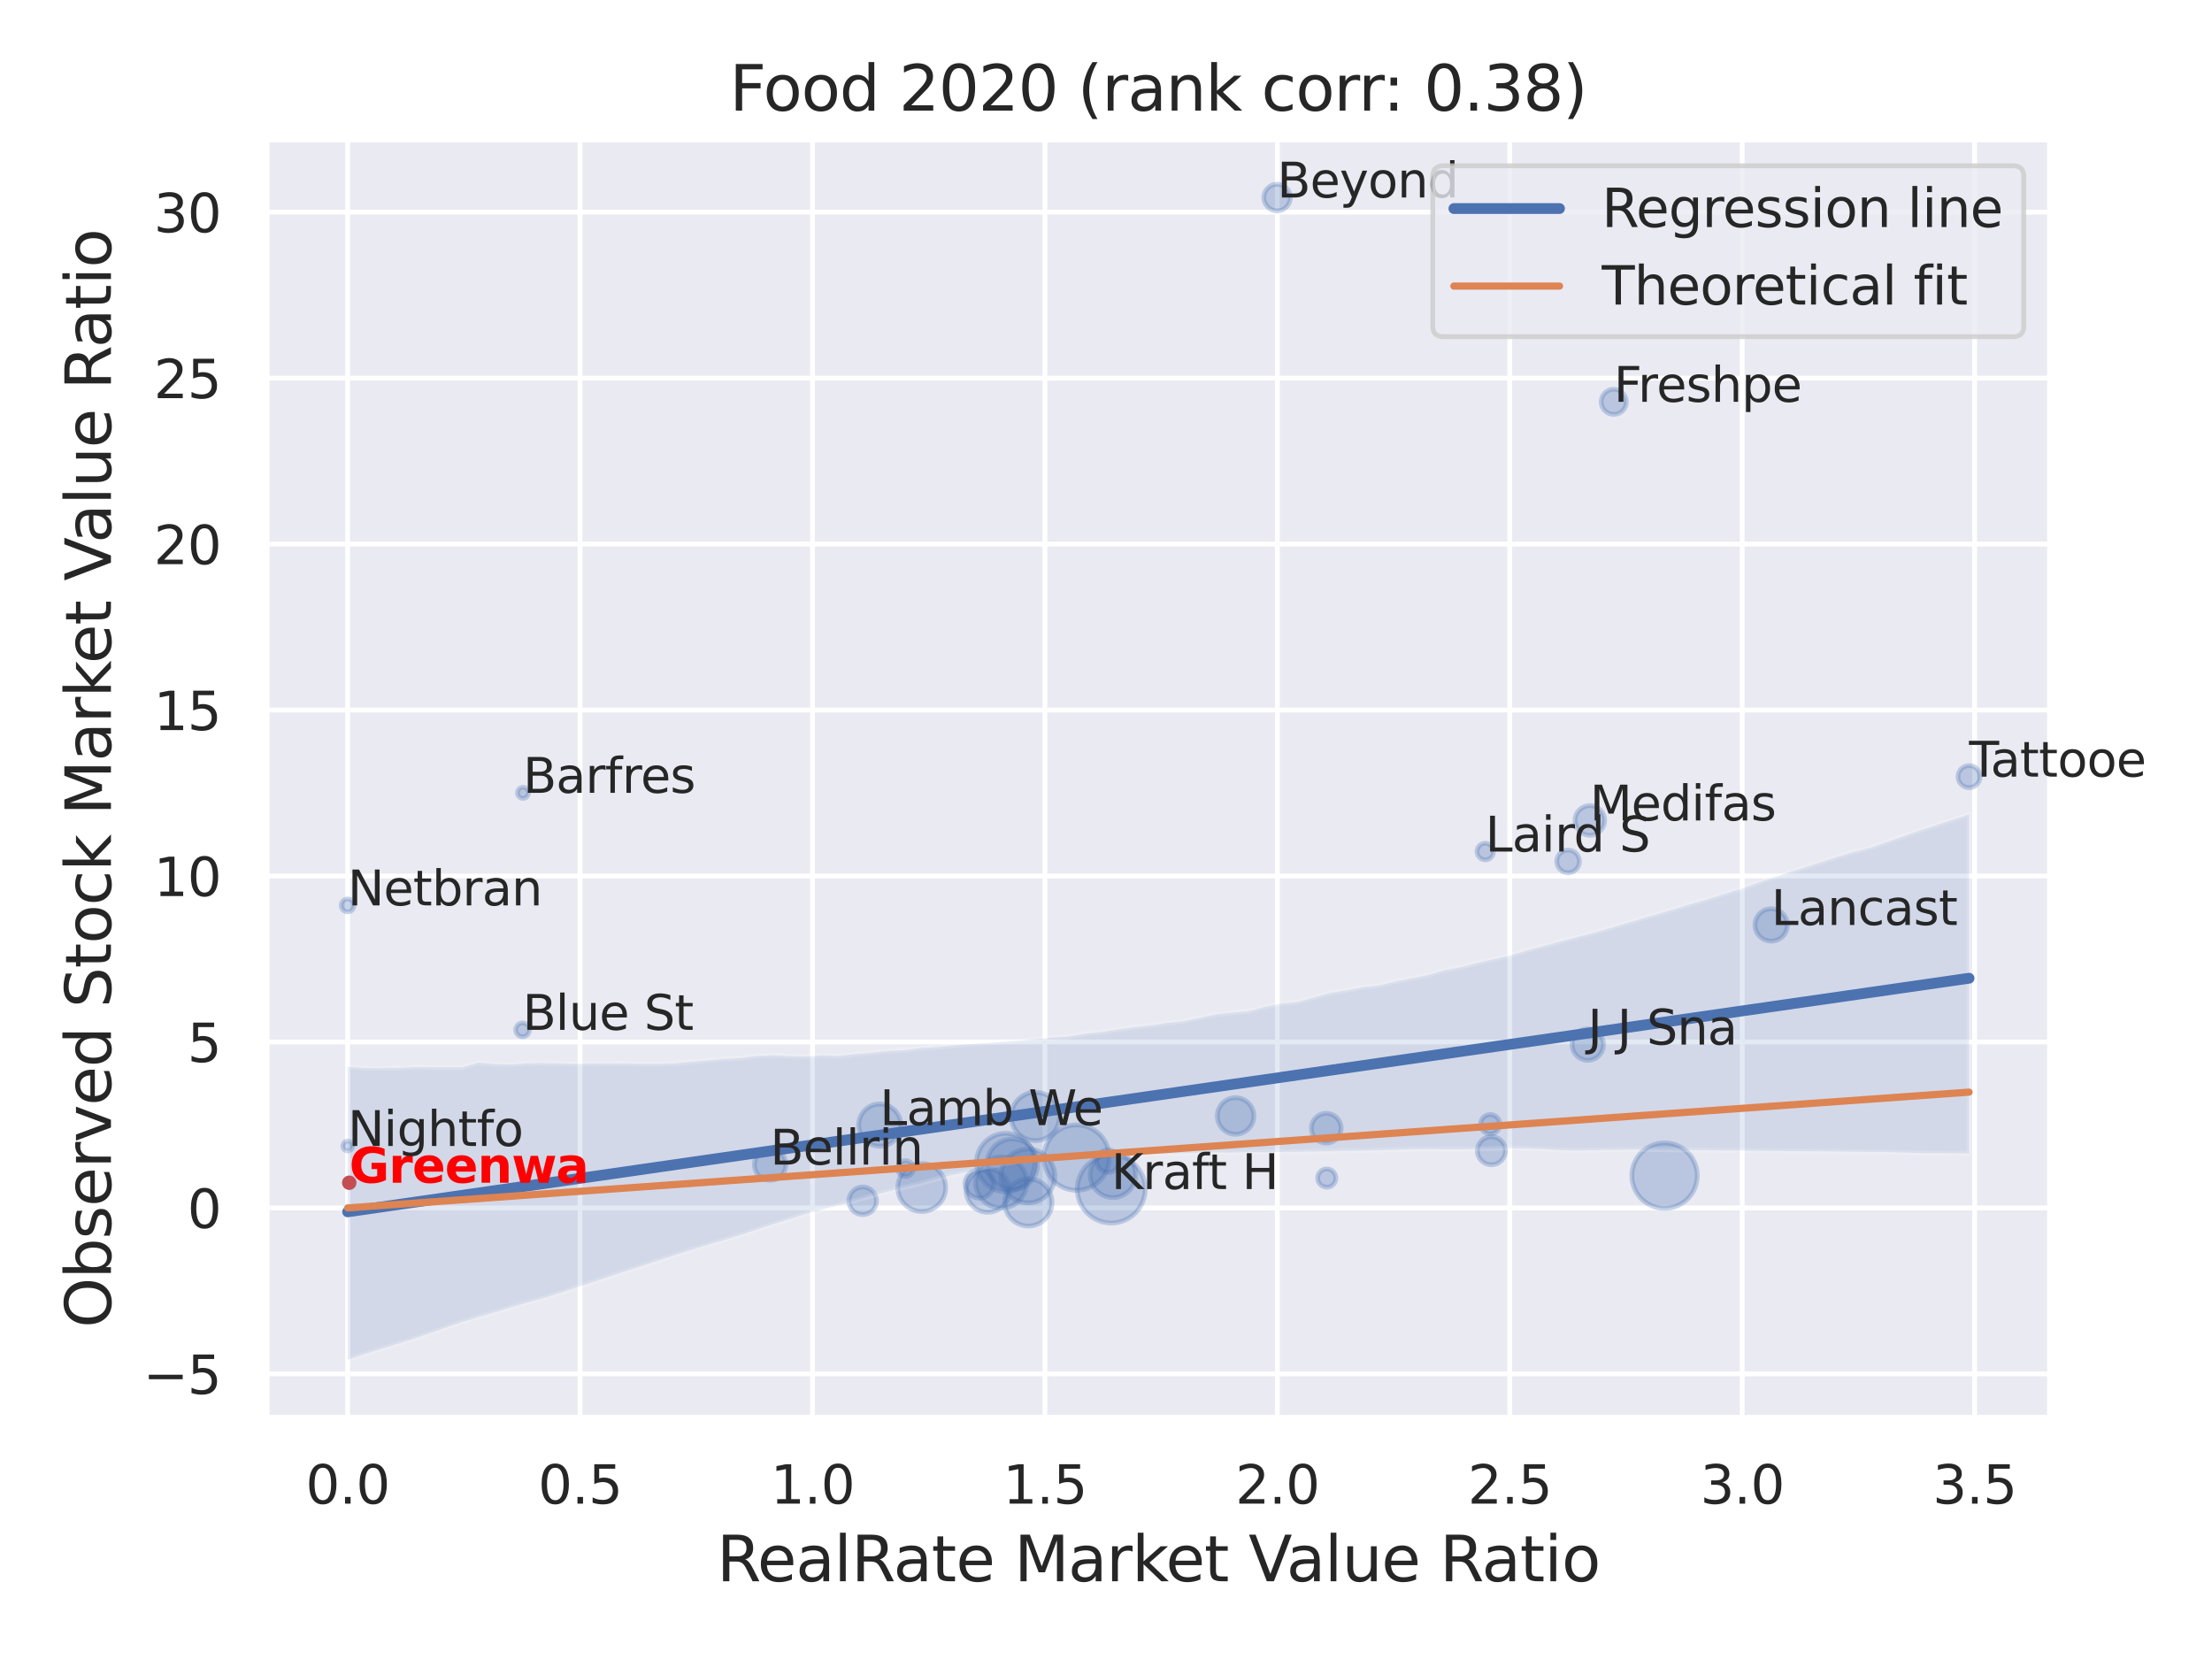 <?xml version="1.0" encoding="utf-8" standalone="no"?>
<!DOCTYPE svg PUBLIC "-//W3C//DTD SVG 1.1//EN"
  "http://www.w3.org/Graphics/SVG/1.1/DTD/svg11.dtd">
<svg xmlns:xlink="http://www.w3.org/1999/xlink" width="460.8pt" height="345.6pt" viewBox="0 0 460.8 345.6" xmlns="http://www.w3.org/2000/svg" version="1.1">
 <defs>
  <style type="text/css">*{stroke-linejoin: round; stroke-linecap: butt}</style>
 </defs>
 <g id="figure_1">
  <g id="patch_1">
   <path d="M 0 345.6 
L 460.8 345.6 
L 460.8 0 
L 0 0 
z
" style="fill: #ffffff"/>
  </g>
  <g id="axes_1">
   <g id="patch_2">
    <path d="M 55.53 295.38 
L 427.083 295.38 
L 427.083 29.04 
L 55.53 29.04 
z
" style="fill: #eaeaf2"/>
   </g>
   <g id="matplotlib.axis_1">
    <g id="xtick_1">
     <g id="line2d_1">
      <path d="M 72.419 295.38 
L 72.419 29.04 
" clip-path="url(#p8b2364cd28)" style="fill: none; stroke: #ffffff; stroke-linecap: round"/>
     </g>
     <g id="text_1">
      <!-- 0.0 -->
      <g style="fill: #262626" transform="translate(63.672 313.238) scale(0.11 -0.11)">
       <defs>
        <path id="DejaVuSans-30" d="M 2034 4250 
Q 1547 4250 1301 3770 
Q 1056 3291 1056 2328 
Q 1056 1369 1301 889 
Q 1547 409 2034 409 
Q 2525 409 2770 889 
Q 3016 1369 3016 2328 
Q 3016 3291 2770 3770 
Q 2525 4250 2034 4250 
z
M 2034 4750 
Q 2819 4750 3233 4129 
Q 3647 3509 3647 2328 
Q 3647 1150 3233 529 
Q 2819 -91 2034 -91 
Q 1250 -91 836 529 
Q 422 1150 422 2328 
Q 422 3509 836 4129 
Q 1250 4750 2034 4750 
z
" transform="scale(0.016)"/>
        <path id="DejaVuSans-2e" d="M 684 794 
L 1344 794 
L 1344 0 
L 684 0 
L 684 794 
z
" transform="scale(0.016)"/>
       </defs>
       <use xlink:href="#DejaVuSans-30"/>
       <use xlink:href="#DejaVuSans-2e" x="63.623"/>
       <use xlink:href="#DejaVuSans-30" x="95.41"/>
      </g>
     </g>
    </g>
    <g id="xtick_2">
     <g id="line2d_2">
      <path d="M 120.838 295.38 
L 120.838 29.04 
" clip-path="url(#p8b2364cd28)" style="fill: none; stroke: #ffffff; stroke-linecap: round"/>
     </g>
     <g id="text_2">
      <!-- 0.5 -->
      <g style="fill: #262626" transform="translate(112.091 313.238) scale(0.11 -0.11)">
       <defs>
        <path id="DejaVuSans-35" d="M 691 4666 
L 3169 4666 
L 3169 4134 
L 1269 4134 
L 1269 2991 
Q 1406 3038 1543 3061 
Q 1681 3084 1819 3084 
Q 2600 3084 3056 2656 
Q 3513 2228 3513 1497 
Q 3513 744 3044 326 
Q 2575 -91 1722 -91 
Q 1428 -91 1123 -41 
Q 819 9 494 109 
L 494 744 
Q 775 591 1075 516 
Q 1375 441 1709 441 
Q 2250 441 2565 725 
Q 2881 1009 2881 1497 
Q 2881 1984 2565 2268 
Q 2250 2553 1709 2553 
Q 1456 2553 1204 2497 
Q 953 2441 691 2322 
L 691 4666 
z
" transform="scale(0.016)"/>
       </defs>
       <use xlink:href="#DejaVuSans-30"/>
       <use xlink:href="#DejaVuSans-2e" x="63.623"/>
       <use xlink:href="#DejaVuSans-35" x="95.41"/>
      </g>
     </g>
    </g>
    <g id="xtick_3">
     <g id="line2d_3">
      <path d="M 169.256 295.38 
L 169.256 29.04 
" clip-path="url(#p8b2364cd28)" style="fill: none; stroke: #ffffff; stroke-linecap: round"/>
     </g>
     <g id="text_3">
      <!-- 1.0 -->
      <g style="fill: #262626" transform="translate(160.51 313.238) scale(0.11 -0.11)">
       <defs>
        <path id="DejaVuSans-31" d="M 794 531 
L 1825 531 
L 1825 4091 
L 703 3866 
L 703 4441 
L 1819 4666 
L 2450 4666 
L 2450 531 
L 3481 531 
L 3481 0 
L 794 0 
L 794 531 
z
" transform="scale(0.016)"/>
       </defs>
       <use xlink:href="#DejaVuSans-31"/>
       <use xlink:href="#DejaVuSans-2e" x="63.623"/>
       <use xlink:href="#DejaVuSans-30" x="95.41"/>
      </g>
     </g>
    </g>
    <g id="xtick_4">
     <g id="line2d_4">
      <path d="M 217.675 295.38 
L 217.675 29.04 
" clip-path="url(#p8b2364cd28)" style="fill: none; stroke: #ffffff; stroke-linecap: round"/>
     </g>
     <g id="text_4">
      <!-- 1.5 -->
      <g style="fill: #262626" transform="translate(208.928 313.238) scale(0.11 -0.11)">
       <use xlink:href="#DejaVuSans-31"/>
       <use xlink:href="#DejaVuSans-2e" x="63.623"/>
       <use xlink:href="#DejaVuSans-35" x="95.41"/>
      </g>
     </g>
    </g>
    <g id="xtick_5">
     <g id="line2d_5">
      <path d="M 266.094 295.38 
L 266.094 29.04 
" clip-path="url(#p8b2364cd28)" style="fill: none; stroke: #ffffff; stroke-linecap: round"/>
     </g>
     <g id="text_5">
      <!-- 2.0 -->
      <g style="fill: #262626" transform="translate(257.347 313.238) scale(0.11 -0.11)">
       <defs>
        <path id="DejaVuSans-32" d="M 1228 531 
L 3431 531 
L 3431 0 
L 469 0 
L 469 531 
Q 828 903 1448 1529 
Q 2069 2156 2228 2338 
Q 2531 2678 2651 2914 
Q 2772 3150 2772 3378 
Q 2772 3750 2511 3984 
Q 2250 4219 1831 4219 
Q 1534 4219 1204 4116 
Q 875 4013 500 3803 
L 500 4441 
Q 881 4594 1212 4672 
Q 1544 4750 1819 4750 
Q 2544 4750 2975 4387 
Q 3406 4025 3406 3419 
Q 3406 3131 3298 2873 
Q 3191 2616 2906 2266 
Q 2828 2175 2409 1742 
Q 1991 1309 1228 531 
z
" transform="scale(0.016)"/>
       </defs>
       <use xlink:href="#DejaVuSans-32"/>
       <use xlink:href="#DejaVuSans-2e" x="63.623"/>
       <use xlink:href="#DejaVuSans-30" x="95.41"/>
      </g>
     </g>
    </g>
    <g id="xtick_6">
     <g id="line2d_6">
      <path d="M 314.512 295.38 
L 314.512 29.04 
" clip-path="url(#p8b2364cd28)" style="fill: none; stroke: #ffffff; stroke-linecap: round"/>
     </g>
     <g id="text_6">
      <!-- 2.5 -->
      <g style="fill: #262626" transform="translate(305.766 313.238) scale(0.11 -0.11)">
       <use xlink:href="#DejaVuSans-32"/>
       <use xlink:href="#DejaVuSans-2e" x="63.623"/>
       <use xlink:href="#DejaVuSans-35" x="95.41"/>
      </g>
     </g>
    </g>
    <g id="xtick_7">
     <g id="line2d_7">
      <path d="M 362.931 295.38 
L 362.931 29.04 
" clip-path="url(#p8b2364cd28)" style="fill: none; stroke: #ffffff; stroke-linecap: round"/>
     </g>
     <g id="text_7">
      <!-- 3.0 -->
      <g style="fill: #262626" transform="translate(354.184 313.238) scale(0.11 -0.11)">
       <defs>
        <path id="DejaVuSans-33" d="M 2597 2516 
Q 3050 2419 3304 2112 
Q 3559 1806 3559 1356 
Q 3559 666 3084 287 
Q 2609 -91 1734 -91 
Q 1441 -91 1130 -33 
Q 819 25 488 141 
L 488 750 
Q 750 597 1062 519 
Q 1375 441 1716 441 
Q 2309 441 2620 675 
Q 2931 909 2931 1356 
Q 2931 1769 2642 2001 
Q 2353 2234 1838 2234 
L 1294 2234 
L 1294 2753 
L 1863 2753 
Q 2328 2753 2575 2939 
Q 2822 3125 2822 3475 
Q 2822 3834 2567 4026 
Q 2313 4219 1838 4219 
Q 1578 4219 1281 4162 
Q 984 4106 628 3988 
L 628 4550 
Q 988 4650 1302 4700 
Q 1616 4750 1894 4750 
Q 2613 4750 3031 4423 
Q 3450 4097 3450 3541 
Q 3450 3153 3228 2886 
Q 3006 2619 2597 2516 
z
" transform="scale(0.016)"/>
       </defs>
       <use xlink:href="#DejaVuSans-33"/>
       <use xlink:href="#DejaVuSans-2e" x="63.623"/>
       <use xlink:href="#DejaVuSans-30" x="95.41"/>
      </g>
     </g>
    </g>
    <g id="xtick_8">
     <g id="line2d_8">
      <path d="M 411.35 295.38 
L 411.35 29.04 
" clip-path="url(#p8b2364cd28)" style="fill: none; stroke: #ffffff; stroke-linecap: round"/>
     </g>
     <g id="text_8">
      <!-- 3.5 -->
      <g style="fill: #262626" transform="translate(402.603 313.238) scale(0.11 -0.11)">
       <use xlink:href="#DejaVuSans-33"/>
       <use xlink:href="#DejaVuSans-2e" x="63.623"/>
       <use xlink:href="#DejaVuSans-35" x="95.41"/>
      </g>
     </g>
    </g>
    <g id="text_9">
     <!-- RealRate Market Value Ratio -->
     <g style="fill: #262626" transform="translate(149.32 329.404) scale(0.13 -0.13)">
      <defs>
       <path id="DejaVuSans-52" d="M 2841 2188 
Q 3044 2119 3236 1894 
Q 3428 1669 3622 1275 
L 4263 0 
L 3584 0 
L 2988 1197 
Q 2756 1666 2539 1819 
Q 2322 1972 1947 1972 
L 1259 1972 
L 1259 0 
L 628 0 
L 628 4666 
L 2053 4666 
Q 2853 4666 3247 4331 
Q 3641 3997 3641 3322 
Q 3641 2881 3436 2590 
Q 3231 2300 2841 2188 
z
M 1259 4147 
L 1259 2491 
L 2053 2491 
Q 2509 2491 2742 2702 
Q 2975 2913 2975 3322 
Q 2975 3731 2742 3939 
Q 2509 4147 2053 4147 
L 1259 4147 
z
" transform="scale(0.016)"/>
       <path id="DejaVuSans-65" d="M 3597 1894 
L 3597 1613 
L 953 1613 
Q 991 1019 1311 708 
Q 1631 397 2203 397 
Q 2534 397 2845 478 
Q 3156 559 3463 722 
L 3463 178 
Q 3153 47 2828 -22 
Q 2503 -91 2169 -91 
Q 1331 -91 842 396 
Q 353 884 353 1716 
Q 353 2575 817 3079 
Q 1281 3584 2069 3584 
Q 2775 3584 3186 3129 
Q 3597 2675 3597 1894 
z
M 3022 2063 
Q 3016 2534 2758 2815 
Q 2500 3097 2075 3097 
Q 1594 3097 1305 2825 
Q 1016 2553 972 2059 
L 3022 2063 
z
" transform="scale(0.016)"/>
       <path id="DejaVuSans-61" d="M 2194 1759 
Q 1497 1759 1228 1600 
Q 959 1441 959 1056 
Q 959 750 1161 570 
Q 1363 391 1709 391 
Q 2188 391 2477 730 
Q 2766 1069 2766 1631 
L 2766 1759 
L 2194 1759 
z
M 3341 1997 
L 3341 0 
L 2766 0 
L 2766 531 
Q 2569 213 2275 61 
Q 1981 -91 1556 -91 
Q 1019 -91 701 211 
Q 384 513 384 1019 
Q 384 1609 779 1909 
Q 1175 2209 1959 2209 
L 2766 2209 
L 2766 2266 
Q 2766 2663 2505 2880 
Q 2244 3097 1772 3097 
Q 1472 3097 1187 3025 
Q 903 2953 641 2809 
L 641 3341 
Q 956 3463 1253 3523 
Q 1550 3584 1831 3584 
Q 2591 3584 2966 3190 
Q 3341 2797 3341 1997 
z
" transform="scale(0.016)"/>
       <path id="DejaVuSans-6c" d="M 603 4863 
L 1178 4863 
L 1178 0 
L 603 0 
L 603 4863 
z
" transform="scale(0.016)"/>
       <path id="DejaVuSans-74" d="M 1172 4494 
L 1172 3500 
L 2356 3500 
L 2356 3053 
L 1172 3053 
L 1172 1153 
Q 1172 725 1289 603 
Q 1406 481 1766 481 
L 2356 481 
L 2356 0 
L 1766 0 
Q 1100 0 847 248 
Q 594 497 594 1153 
L 594 3053 
L 172 3053 
L 172 3500 
L 594 3500 
L 594 4494 
L 1172 4494 
z
" transform="scale(0.016)"/>
       <path id="DejaVuSans-20" transform="scale(0.016)"/>
       <path id="DejaVuSans-4d" d="M 628 4666 
L 1569 4666 
L 2759 1491 
L 3956 4666 
L 4897 4666 
L 4897 0 
L 4281 0 
L 4281 4097 
L 3078 897 
L 2444 897 
L 1241 4097 
L 1241 0 
L 628 0 
L 628 4666 
z
" transform="scale(0.016)"/>
       <path id="DejaVuSans-72" d="M 2631 2963 
Q 2534 3019 2420 3045 
Q 2306 3072 2169 3072 
Q 1681 3072 1420 2755 
Q 1159 2438 1159 1844 
L 1159 0 
L 581 0 
L 581 3500 
L 1159 3500 
L 1159 2956 
Q 1341 3275 1631 3429 
Q 1922 3584 2338 3584 
Q 2397 3584 2469 3576 
Q 2541 3569 2628 3553 
L 2631 2963 
z
" transform="scale(0.016)"/>
       <path id="DejaVuSans-6b" d="M 581 4863 
L 1159 4863 
L 1159 1991 
L 2875 3500 
L 3609 3500 
L 1753 1863 
L 3688 0 
L 2938 0 
L 1159 1709 
L 1159 0 
L 581 0 
L 581 4863 
z
" transform="scale(0.016)"/>
       <path id="DejaVuSans-56" d="M 1831 0 
L 50 4666 
L 709 4666 
L 2188 738 
L 3669 4666 
L 4325 4666 
L 2547 0 
L 1831 0 
z
" transform="scale(0.016)"/>
       <path id="DejaVuSans-75" d="M 544 1381 
L 544 3500 
L 1119 3500 
L 1119 1403 
Q 1119 906 1312 657 
Q 1506 409 1894 409 
Q 2359 409 2629 706 
Q 2900 1003 2900 1516 
L 2900 3500 
L 3475 3500 
L 3475 0 
L 2900 0 
L 2900 538 
Q 2691 219 2414 64 
Q 2138 -91 1772 -91 
Q 1169 -91 856 284 
Q 544 659 544 1381 
z
M 1991 3584 
L 1991 3584 
z
" transform="scale(0.016)"/>
       <path id="DejaVuSans-69" d="M 603 3500 
L 1178 3500 
L 1178 0 
L 603 0 
L 603 3500 
z
M 603 4863 
L 1178 4863 
L 1178 4134 
L 603 4134 
L 603 4863 
z
" transform="scale(0.016)"/>
       <path id="DejaVuSans-6f" d="M 1959 3097 
Q 1497 3097 1228 2736 
Q 959 2375 959 1747 
Q 959 1119 1226 758 
Q 1494 397 1959 397 
Q 2419 397 2687 759 
Q 2956 1122 2956 1747 
Q 2956 2369 2687 2733 
Q 2419 3097 1959 3097 
z
M 1959 3584 
Q 2709 3584 3137 3096 
Q 3566 2609 3566 1747 
Q 3566 888 3137 398 
Q 2709 -91 1959 -91 
Q 1206 -91 779 398 
Q 353 888 353 1747 
Q 353 2609 779 3096 
Q 1206 3584 1959 3584 
z
" transform="scale(0.016)"/>
      </defs>
      <use xlink:href="#DejaVuSans-52"/>
      <use xlink:href="#DejaVuSans-65" x="64.982"/>
      <use xlink:href="#DejaVuSans-61" x="126.506"/>
      <use xlink:href="#DejaVuSans-6c" x="187.785"/>
      <use xlink:href="#DejaVuSans-52" x="215.568"/>
      <use xlink:href="#DejaVuSans-61" x="282.801"/>
      <use xlink:href="#DejaVuSans-74" x="344.08"/>
      <use xlink:href="#DejaVuSans-65" x="383.289"/>
      <use xlink:href="#DejaVuSans-20" x="444.812"/>
      <use xlink:href="#DejaVuSans-4d" x="476.6"/>
      <use xlink:href="#DejaVuSans-61" x="562.879"/>
      <use xlink:href="#DejaVuSans-72" x="624.158"/>
      <use xlink:href="#DejaVuSans-6b" x="665.271"/>
      <use xlink:href="#DejaVuSans-65" x="719.557"/>
      <use xlink:href="#DejaVuSans-74" x="781.08"/>
      <use xlink:href="#DejaVuSans-20" x="820.289"/>
      <use xlink:href="#DejaVuSans-56" x="852.076"/>
      <use xlink:href="#DejaVuSans-61" x="912.734"/>
      <use xlink:href="#DejaVuSans-6c" x="974.014"/>
      <use xlink:href="#DejaVuSans-75" x="1001.797"/>
      <use xlink:href="#DejaVuSans-65" x="1065.176"/>
      <use xlink:href="#DejaVuSans-20" x="1126.699"/>
      <use xlink:href="#DejaVuSans-52" x="1158.486"/>
      <use xlink:href="#DejaVuSans-61" x="1225.719"/>
      <use xlink:href="#DejaVuSans-74" x="1286.998"/>
      <use xlink:href="#DejaVuSans-69" x="1326.207"/>
      <use xlink:href="#DejaVuSans-6f" x="1353.99"/>
     </g>
    </g>
   </g>
   <g id="matplotlib.axis_2">
    <g id="ytick_1">
     <g id="line2d_9">
      <path d="M 55.53 286.201 
L 427.083 286.201 
" clip-path="url(#p8b2364cd28)" style="fill: none; stroke: #ffffff; stroke-linecap: round"/>
     </g>
     <g id="text_10">
      <!-- −5 -->
      <g style="fill: #262626" transform="translate(29.814 290.38) scale(0.11 -0.11)">
       <defs>
        <path id="DejaVuSans-2212" d="M 678 2272 
L 4684 2272 
L 4684 1741 
L 678 1741 
L 678 2272 
z
" transform="scale(0.016)"/>
       </defs>
       <use xlink:href="#DejaVuSans-2212"/>
       <use xlink:href="#DejaVuSans-35" x="83.789"/>
      </g>
     </g>
    </g>
    <g id="ytick_2">
     <g id="line2d_10">
      <path d="M 55.53 251.629 
L 427.083 251.629 
" clip-path="url(#p8b2364cd28)" style="fill: none; stroke: #ffffff; stroke-linecap: round"/>
     </g>
     <g id="text_11">
      <!-- 0 -->
      <g style="fill: #262626" transform="translate(39.031 255.808) scale(0.11 -0.11)">
       <use xlink:href="#DejaVuSans-30"/>
      </g>
     </g>
    </g>
    <g id="ytick_3">
     <g id="line2d_11">
      <path d="M 55.53 217.058 
L 427.083 217.058 
" clip-path="url(#p8b2364cd28)" style="fill: none; stroke: #ffffff; stroke-linecap: round"/>
     </g>
     <g id="text_12">
      <!-- 5 -->
      <g style="fill: #262626" transform="translate(39.031 221.237) scale(0.11 -0.11)">
       <use xlink:href="#DejaVuSans-35"/>
      </g>
     </g>
    </g>
    <g id="ytick_4">
     <g id="line2d_12">
      <path d="M 55.53 182.486 
L 427.083 182.486 
" clip-path="url(#p8b2364cd28)" style="fill: none; stroke: #ffffff; stroke-linecap: round"/>
     </g>
     <g id="text_13">
      <!-- 10 -->
      <g style="fill: #262626" transform="translate(32.032 186.665) scale(0.11 -0.11)">
       <use xlink:href="#DejaVuSans-31"/>
       <use xlink:href="#DejaVuSans-30" x="63.623"/>
      </g>
     </g>
    </g>
    <g id="ytick_5">
     <g id="line2d_13">
      <path d="M 55.53 147.914 
L 427.083 147.914 
" clip-path="url(#p8b2364cd28)" style="fill: none; stroke: #ffffff; stroke-linecap: round"/>
     </g>
     <g id="text_14">
      <!-- 15 -->
      <g style="fill: #262626" transform="translate(32.032 152.094) scale(0.11 -0.11)">
       <use xlink:href="#DejaVuSans-31"/>
       <use xlink:href="#DejaVuSans-35" x="63.623"/>
      </g>
     </g>
    </g>
    <g id="ytick_6">
     <g id="line2d_14">
      <path d="M 55.53 113.343 
L 427.083 113.343 
" clip-path="url(#p8b2364cd28)" style="fill: none; stroke: #ffffff; stroke-linecap: round"/>
     </g>
     <g id="text_15">
      <!-- 20 -->
      <g style="fill: #262626" transform="translate(32.032 117.522) scale(0.11 -0.11)">
       <use xlink:href="#DejaVuSans-32"/>
       <use xlink:href="#DejaVuSans-30" x="63.623"/>
      </g>
     </g>
    </g>
    <g id="ytick_7">
     <g id="line2d_15">
      <path d="M 55.53 78.771 
L 427.083 78.771 
" clip-path="url(#p8b2364cd28)" style="fill: none; stroke: #ffffff; stroke-linecap: round"/>
     </g>
     <g id="text_16">
      <!-- 25 -->
      <g style="fill: #262626" transform="translate(32.032 82.95) scale(0.11 -0.11)">
       <use xlink:href="#DejaVuSans-32"/>
       <use xlink:href="#DejaVuSans-35" x="63.623"/>
      </g>
     </g>
    </g>
    <g id="ytick_8">
     <g id="line2d_16">
      <path d="M 55.53 44.199 
L 427.083 44.199 
" clip-path="url(#p8b2364cd28)" style="fill: none; stroke: #ffffff; stroke-linecap: round"/>
     </g>
     <g id="text_17">
      <!-- 30 -->
      <g style="fill: #262626" transform="translate(32.032 48.379) scale(0.11 -0.11)">
       <use xlink:href="#DejaVuSans-33"/>
       <use xlink:href="#DejaVuSans-30" x="63.623"/>
      </g>
     </g>
    </g>
    <g id="text_18">
     <!-- Observed Stock Market Value Ratio -->
     <g style="fill: #262626" transform="translate(23.11 276.612) rotate(-90) scale(0.13 -0.13)">
      <defs>
       <path id="DejaVuSans-4f" d="M 2522 4238 
Q 1834 4238 1429 3725 
Q 1025 3213 1025 2328 
Q 1025 1447 1429 934 
Q 1834 422 2522 422 
Q 3209 422 3611 934 
Q 4013 1447 4013 2328 
Q 4013 3213 3611 3725 
Q 3209 4238 2522 4238 
z
M 2522 4750 
Q 3503 4750 4090 4092 
Q 4678 3434 4678 2328 
Q 4678 1225 4090 567 
Q 3503 -91 2522 -91 
Q 1538 -91 948 565 
Q 359 1222 359 2328 
Q 359 3434 948 4092 
Q 1538 4750 2522 4750 
z
" transform="scale(0.016)"/>
       <path id="DejaVuSans-62" d="M 3116 1747 
Q 3116 2381 2855 2742 
Q 2594 3103 2138 3103 
Q 1681 3103 1420 2742 
Q 1159 2381 1159 1747 
Q 1159 1113 1420 752 
Q 1681 391 2138 391 
Q 2594 391 2855 752 
Q 3116 1113 3116 1747 
z
M 1159 2969 
Q 1341 3281 1617 3432 
Q 1894 3584 2278 3584 
Q 2916 3584 3314 3078 
Q 3713 2572 3713 1747 
Q 3713 922 3314 415 
Q 2916 -91 2278 -91 
Q 1894 -91 1617 61 
Q 1341 213 1159 525 
L 1159 0 
L 581 0 
L 581 4863 
L 1159 4863 
L 1159 2969 
z
" transform="scale(0.016)"/>
       <path id="DejaVuSans-73" d="M 2834 3397 
L 2834 2853 
Q 2591 2978 2328 3040 
Q 2066 3103 1784 3103 
Q 1356 3103 1142 2972 
Q 928 2841 928 2578 
Q 928 2378 1081 2264 
Q 1234 2150 1697 2047 
L 1894 2003 
Q 2506 1872 2764 1633 
Q 3022 1394 3022 966 
Q 3022 478 2636 193 
Q 2250 -91 1575 -91 
Q 1294 -91 989 -36 
Q 684 19 347 128 
L 347 722 
Q 666 556 975 473 
Q 1284 391 1588 391 
Q 1994 391 2212 530 
Q 2431 669 2431 922 
Q 2431 1156 2273 1281 
Q 2116 1406 1581 1522 
L 1381 1569 
Q 847 1681 609 1914 
Q 372 2147 372 2553 
Q 372 3047 722 3315 
Q 1072 3584 1716 3584 
Q 2034 3584 2315 3537 
Q 2597 3491 2834 3397 
z
" transform="scale(0.016)"/>
       <path id="DejaVuSans-76" d="M 191 3500 
L 800 3500 
L 1894 563 
L 2988 3500 
L 3597 3500 
L 2284 0 
L 1503 0 
L 191 3500 
z
" transform="scale(0.016)"/>
       <path id="DejaVuSans-64" d="M 2906 2969 
L 2906 4863 
L 3481 4863 
L 3481 0 
L 2906 0 
L 2906 525 
Q 2725 213 2448 61 
Q 2172 -91 1784 -91 
Q 1150 -91 751 415 
Q 353 922 353 1747 
Q 353 2572 751 3078 
Q 1150 3584 1784 3584 
Q 2172 3584 2448 3432 
Q 2725 3281 2906 2969 
z
M 947 1747 
Q 947 1113 1208 752 
Q 1469 391 1925 391 
Q 2381 391 2643 752 
Q 2906 1113 2906 1747 
Q 2906 2381 2643 2742 
Q 2381 3103 1925 3103 
Q 1469 3103 1208 2742 
Q 947 2381 947 1747 
z
" transform="scale(0.016)"/>
       <path id="DejaVuSans-53" d="M 3425 4513 
L 3425 3897 
Q 3066 4069 2747 4153 
Q 2428 4238 2131 4238 
Q 1616 4238 1336 4038 
Q 1056 3838 1056 3469 
Q 1056 3159 1242 3001 
Q 1428 2844 1947 2747 
L 2328 2669 
Q 3034 2534 3370 2195 
Q 3706 1856 3706 1288 
Q 3706 609 3251 259 
Q 2797 -91 1919 -91 
Q 1588 -91 1214 -16 
Q 841 59 441 206 
L 441 856 
Q 825 641 1194 531 
Q 1563 422 1919 422 
Q 2459 422 2753 634 
Q 3047 847 3047 1241 
Q 3047 1584 2836 1778 
Q 2625 1972 2144 2069 
L 1759 2144 
Q 1053 2284 737 2584 
Q 422 2884 422 3419 
Q 422 4038 858 4394 
Q 1294 4750 2059 4750 
Q 2388 4750 2728 4690 
Q 3069 4631 3425 4513 
z
" transform="scale(0.016)"/>
       <path id="DejaVuSans-63" d="M 3122 3366 
L 3122 2828 
Q 2878 2963 2633 3030 
Q 2388 3097 2138 3097 
Q 1578 3097 1268 2742 
Q 959 2388 959 1747 
Q 959 1106 1268 751 
Q 1578 397 2138 397 
Q 2388 397 2633 464 
Q 2878 531 3122 666 
L 3122 134 
Q 2881 22 2623 -34 
Q 2366 -91 2075 -91 
Q 1284 -91 818 406 
Q 353 903 353 1747 
Q 353 2603 823 3093 
Q 1294 3584 2113 3584 
Q 2378 3584 2631 3529 
Q 2884 3475 3122 3366 
z
" transform="scale(0.016)"/>
      </defs>
      <use xlink:href="#DejaVuSans-4f"/>
      <use xlink:href="#DejaVuSans-62" x="78.711"/>
      <use xlink:href="#DejaVuSans-73" x="142.188"/>
      <use xlink:href="#DejaVuSans-65" x="194.287"/>
      <use xlink:href="#DejaVuSans-72" x="255.811"/>
      <use xlink:href="#DejaVuSans-76" x="296.924"/>
      <use xlink:href="#DejaVuSans-65" x="356.104"/>
      <use xlink:href="#DejaVuSans-64" x="417.627"/>
      <use xlink:href="#DejaVuSans-20" x="481.104"/>
      <use xlink:href="#DejaVuSans-53" x="512.891"/>
      <use xlink:href="#DejaVuSans-74" x="576.367"/>
      <use xlink:href="#DejaVuSans-6f" x="615.576"/>
      <use xlink:href="#DejaVuSans-63" x="676.758"/>
      <use xlink:href="#DejaVuSans-6b" x="731.738"/>
      <use xlink:href="#DejaVuSans-20" x="789.648"/>
      <use xlink:href="#DejaVuSans-4d" x="821.436"/>
      <use xlink:href="#DejaVuSans-61" x="907.715"/>
      <use xlink:href="#DejaVuSans-72" x="968.994"/>
      <use xlink:href="#DejaVuSans-6b" x="1010.107"/>
      <use xlink:href="#DejaVuSans-65" x="1064.393"/>
      <use xlink:href="#DejaVuSans-74" x="1125.916"/>
      <use xlink:href="#DejaVuSans-20" x="1165.125"/>
      <use xlink:href="#DejaVuSans-56" x="1196.912"/>
      <use xlink:href="#DejaVuSans-61" x="1257.57"/>
      <use xlink:href="#DejaVuSans-6c" x="1318.85"/>
      <use xlink:href="#DejaVuSans-75" x="1346.633"/>
      <use xlink:href="#DejaVuSans-65" x="1410.012"/>
      <use xlink:href="#DejaVuSans-20" x="1471.535"/>
      <use xlink:href="#DejaVuSans-52" x="1503.322"/>
      <use xlink:href="#DejaVuSans-61" x="1570.555"/>
      <use xlink:href="#DejaVuSans-74" x="1631.834"/>
      <use xlink:href="#DejaVuSans-69" x="1671.043"/>
      <use xlink:href="#DejaVuSans-6f" x="1698.826"/>
     </g>
    </g>
   </g>
   <g id="PathCollection_1">
    <path d="M 230.815 244.242 
C 231.439 244.242 232.038 243.994 232.479 243.553 
C 232.92 243.112 233.168 242.513 233.168 241.89 
C 233.168 241.266 232.92 240.667 232.479 240.226 
C 232.038 239.785 231.439 239.537 230.815 239.537 
C 230.192 239.537 229.593 239.785 229.152 240.226 
C 228.711 240.667 228.463 241.266 228.463 241.89 
C 228.463 242.513 228.711 243.112 229.152 243.553 
C 229.593 243.994 230.192 244.242 230.815 244.242 
z
" clip-path="url(#p8b2364cd28)" style="fill: #4c72b0; fill-opacity: 0.3; stroke: #4c72b0; stroke-opacity: 0.3"/>
    <path d="M 210.887 247.814 
C 212.285 247.814 213.627 247.258 214.615 246.269 
C 215.604 245.28 216.16 243.939 216.16 242.541 
C 216.16 241.142 215.604 239.801 214.615 238.812 
C 213.627 237.823 212.285 237.268 210.887 237.268 
C 209.489 237.268 208.147 237.823 207.158 238.812 
C 206.17 239.801 205.614 241.142 205.614 242.541 
C 205.614 243.939 206.17 245.28 207.158 246.269 
C 208.147 247.258 209.489 247.814 210.887 247.814 
z
" clip-path="url(#p8b2364cd28)" style="fill: #4c72b0; fill-opacity: 0.3; stroke: #4c72b0; stroke-opacity: 0.3"/>
    <path d="M 214.132 250.576 
C 215.618 250.576 217.043 249.986 218.094 248.935 
C 219.145 247.884 219.735 246.459 219.735 244.973 
C 219.735 243.487 219.145 242.061 218.094 241.01 
C 217.043 239.96 215.618 239.369 214.132 239.369 
C 212.646 239.369 211.22 239.96 210.169 241.01 
C 209.119 242.061 208.528 243.487 208.528 244.973 
C 208.528 246.459 209.119 247.884 210.169 248.935 
C 211.22 249.986 212.646 250.576 214.132 250.576 
z
" clip-path="url(#p8b2364cd28)" style="fill: #4c72b0; fill-opacity: 0.3; stroke: #4c72b0; stroke-opacity: 0.3"/>
    <path d="M 179.713 253.025 
C 180.476 253.025 181.208 252.722 181.748 252.183 
C 182.287 251.643 182.59 250.911 182.59 250.148 
C 182.59 249.385 182.287 248.653 181.748 248.113 
C 181.208 247.574 180.476 247.27 179.713 247.27 
C 178.95 247.27 178.218 247.574 177.678 248.113 
C 177.139 248.653 176.835 249.385 176.835 250.148 
C 176.835 250.911 177.139 251.643 177.678 252.183 
C 178.218 252.722 178.95 253.025 179.713 253.025 
z
" clip-path="url(#p8b2364cd28)" style="fill: #4c72b0; fill-opacity: 0.3; stroke: #4c72b0; stroke-opacity: 0.3"/>
    <path d="M 209.511 248.27 
C 211.126 248.27 212.674 247.628 213.816 246.486 
C 214.958 245.345 215.599 243.796 215.599 242.181 
C 215.599 240.567 214.958 239.018 213.816 237.876 
C 212.674 236.734 211.126 236.093 209.511 236.093 
C 207.896 236.093 206.348 236.734 205.206 237.876 
C 204.064 239.018 203.423 240.567 203.423 242.181 
C 203.423 243.796 204.064 245.345 205.206 246.486 
C 206.348 247.628 207.896 248.27 209.511 248.27 
z
" clip-path="url(#p8b2364cd28)" style="fill: #4c72b0; fill-opacity: 0.3; stroke: #4c72b0; stroke-opacity: 0.3"/>
    <path d="M 215.693 237.606 
C 217.028 237.606 218.309 237.075 219.253 236.131 
C 220.197 235.187 220.728 233.906 220.728 232.571 
C 220.728 231.236 220.197 229.956 219.253 229.011 
C 218.309 228.067 217.028 227.537 215.693 227.537 
C 214.358 227.537 213.078 228.067 212.134 229.011 
C 211.189 229.956 210.659 231.236 210.659 232.571 
C 210.659 233.906 211.189 235.187 212.134 236.131 
C 213.078 237.075 214.358 237.606 215.693 237.606 
z
" clip-path="url(#p8b2364cd28)" style="fill: #4c72b0; fill-opacity: 0.3; stroke: #4c72b0; stroke-opacity: 0.3"/>
    <path d="M 368.971 196.062 
C 369.866 196.062 370.724 195.707 371.357 195.074 
C 371.99 194.441 372.345 193.583 372.345 192.688 
C 372.345 191.793 371.99 190.934 371.357 190.301 
C 370.724 189.668 369.866 189.313 368.971 189.313 
C 368.076 189.313 367.217 189.668 366.584 190.301 
C 365.951 190.934 365.596 191.793 365.596 192.688 
C 365.596 193.583 365.951 194.441 366.584 195.074 
C 367.217 195.707 368.076 196.062 368.971 196.062 
z
" clip-path="url(#p8b2364cd28)" style="fill: #4c72b0; fill-opacity: 0.3; stroke: #4c72b0; stroke-opacity: 0.3"/>
    <path d="M 214.224 255.4 
C 215.529 255.4 216.781 254.882 217.704 253.959 
C 218.627 253.036 219.146 251.784 219.146 250.478 
C 219.146 249.173 218.627 247.921 217.704 246.998 
C 216.781 246.075 215.529 245.557 214.224 245.557 
C 212.919 245.557 211.667 246.075 210.744 246.998 
C 209.821 247.921 209.302 249.173 209.302 250.478 
C 209.302 251.784 209.821 253.036 210.744 253.959 
C 211.667 254.882 212.919 255.4 214.224 255.4 
z
" clip-path="url(#p8b2364cd28)" style="fill: #4c72b0; fill-opacity: 0.3; stroke: #4c72b0; stroke-opacity: 0.3"/>
    <path d="M 310.685 242.633 
C 311.46 242.633 312.203 242.325 312.751 241.777 
C 313.299 241.229 313.607 240.486 313.607 239.711 
C 313.607 238.936 313.299 238.192 312.751 237.645 
C 312.203 237.097 311.46 236.789 310.685 236.789 
C 309.91 236.789 309.167 237.097 308.619 237.645 
C 308.071 238.192 307.763 238.936 307.763 239.711 
C 307.763 240.486 308.071 241.229 308.619 241.777 
C 309.167 242.325 309.91 242.633 310.685 242.633 
z
" clip-path="url(#p8b2364cd28)" style="fill: #4c72b0; fill-opacity: 0.3; stroke: #4c72b0; stroke-opacity: 0.3"/>
    <path d="M 346.758 251.718 
C 348.564 251.718 350.296 251.001 351.574 249.724 
C 352.851 248.446 353.568 246.714 353.568 244.908 
C 353.568 243.101 352.851 241.369 351.574 240.092 
C 350.296 238.815 348.564 238.097 346.758 238.097 
C 344.951 238.097 343.219 238.815 341.942 240.092 
C 340.665 241.369 339.947 243.101 339.947 244.908 
C 339.947 246.714 340.665 248.446 341.942 249.724 
C 343.219 251.001 344.951 251.718 346.758 251.718 
z
" clip-path="url(#p8b2364cd28)" style="fill: #4c72b0; fill-opacity: 0.3; stroke: #4c72b0; stroke-opacity: 0.3"/>
    <path d="M 330.761 220.876 
C 331.627 220.876 332.458 220.532 333.07 219.919 
C 333.682 219.307 334.026 218.476 334.026 217.61 
C 334.026 216.745 333.682 215.914 333.07 215.302 
C 332.458 214.689 331.627 214.345 330.761 214.345 
C 329.895 214.345 329.065 214.689 328.453 215.302 
C 327.84 215.914 327.496 216.745 327.496 217.61 
C 327.496 218.476 327.84 219.307 328.453 219.919 
C 329.065 220.532 329.895 220.876 330.761 220.876 
z
" clip-path="url(#p8b2364cd28)" style="fill: #4c72b0; fill-opacity: 0.3; stroke: #4c72b0; stroke-opacity: 0.3"/>
    <path d="M 208.571 251.649 
C 209.984 251.649 211.339 251.087 212.338 250.088 
C 213.337 249.089 213.899 247.734 213.899 246.321 
C 213.899 244.908 213.337 243.553 212.338 242.554 
C 211.339 241.555 209.984 240.994 208.571 240.994 
C 207.158 240.994 205.803 241.555 204.804 242.554 
C 203.805 243.553 203.244 244.908 203.244 246.321 
C 203.244 247.734 203.805 249.089 204.804 250.088 
C 205.803 251.087 207.158 251.649 208.571 251.649 
z
" clip-path="url(#p8b2364cd28)" style="fill: #4c72b0; fill-opacity: 0.3; stroke: #4c72b0; stroke-opacity: 0.3"/>
    <path d="M 310.445 236.217 
C 310.98 236.217 311.494 236.004 311.873 235.625 
C 312.251 235.247 312.464 234.733 312.464 234.198 
C 312.464 233.662 312.251 233.148 311.873 232.77 
C 311.494 232.391 310.98 232.178 310.445 232.178 
C 309.909 232.178 309.396 232.391 309.017 232.77 
C 308.638 233.148 308.425 233.662 308.425 234.198 
C 308.425 234.733 308.638 235.247 309.017 235.625 
C 309.396 236.004 309.909 236.217 310.445 236.217 
z
" clip-path="url(#p8b2364cd28)" style="fill: #4c72b0; fill-opacity: 0.3; stroke: #4c72b0; stroke-opacity: 0.3"/>
    <path d="M 276.282 238.118 
C 277.102 238.118 277.889 237.793 278.469 237.213 
C 279.048 236.633 279.374 235.846 279.374 235.026 
C 279.374 234.206 279.048 233.42 278.469 232.84 
C 277.889 232.26 277.102 231.934 276.282 231.934 
C 275.462 231.934 274.676 232.26 274.096 232.84 
C 273.516 233.42 273.19 234.206 273.19 235.026 
C 273.19 235.846 273.516 236.633 274.096 237.213 
C 274.676 237.793 275.462 238.118 276.282 238.118 
z
" clip-path="url(#p8b2364cd28)" style="fill: #4c72b0; fill-opacity: 0.3; stroke: #4c72b0; stroke-opacity: 0.3"/>
    <path d="M 331.19 174.001 
C 332.008 174.001 332.792 173.676 333.37 173.098 
C 333.948 172.52 334.273 171.736 334.273 170.918 
C 334.273 170.101 333.948 169.316 333.37 168.738 
C 332.792 168.16 332.008 167.835 331.19 167.835 
C 330.372 167.835 329.588 168.16 329.01 168.738 
C 328.432 169.316 328.107 170.101 328.107 170.918 
C 328.107 171.736 328.432 172.52 329.01 173.098 
C 329.588 173.676 330.372 174.001 331.19 174.001 
z
" clip-path="url(#p8b2364cd28)" style="fill: #4c72b0; fill-opacity: 0.3; stroke: #4c72b0; stroke-opacity: 0.3"/>
    <path d="M 257.396 236.287 
C 258.407 236.287 259.376 235.886 260.091 235.171 
C 260.805 234.457 261.207 233.487 261.207 232.477 
C 261.207 231.466 260.805 230.497 260.091 229.782 
C 259.376 229.067 258.407 228.666 257.396 228.666 
C 256.385 228.666 255.416 229.067 254.701 229.782 
C 253.987 230.497 253.585 231.466 253.585 232.477 
C 253.585 233.487 253.987 234.457 254.701 235.171 
C 255.416 235.886 256.385 236.287 257.396 236.287 
z
" clip-path="url(#p8b2364cd28)" style="fill: #4c72b0; fill-opacity: 0.3; stroke: #4c72b0; stroke-opacity: 0.3"/>
    <path d="M 204.034 249.594 
C 204.822 249.594 205.578 249.281 206.135 248.724 
C 206.693 248.166 207.006 247.41 207.006 246.622 
C 207.006 245.834 206.693 245.078 206.135 244.52 
C 205.578 243.963 204.822 243.65 204.034 243.65 
C 203.245 243.65 202.489 243.963 201.932 244.52 
C 201.375 245.078 201.061 245.834 201.061 246.622 
C 201.061 247.41 201.375 248.166 201.932 248.724 
C 202.489 249.281 203.245 249.594 204.034 249.594 
z
" clip-path="url(#p8b2364cd28)" style="fill: #4c72b0; fill-opacity: 0.3; stroke: #4c72b0; stroke-opacity: 0.3"/>
    <path d="M 276.392 247.313 
C 276.895 247.313 277.378 247.113 277.734 246.757 
C 278.09 246.401 278.29 245.918 278.29 245.414 
C 278.29 244.91 278.09 244.427 277.734 244.071 
C 277.378 243.715 276.895 243.515 276.392 243.515 
C 275.888 243.515 275.405 243.715 275.049 244.071 
C 274.693 244.427 274.493 244.91 274.493 245.414 
C 274.493 245.918 274.693 246.401 275.049 246.757 
C 275.405 247.113 275.888 247.313 276.392 247.313 
z
" clip-path="url(#p8b2364cd28)" style="fill: #4c72b0; fill-opacity: 0.3; stroke: #4c72b0; stroke-opacity: 0.3"/>
    <path d="M 231.837 249.468 
C 233.094 249.468 234.3 248.969 235.189 248.08 
C 236.078 247.191 236.577 245.985 236.577 244.728 
C 236.577 243.471 236.078 242.266 235.189 241.377 
C 234.3 240.488 233.094 239.988 231.837 239.988 
C 230.58 239.988 229.375 240.488 228.486 241.377 
C 227.597 242.266 227.097 243.471 227.097 244.728 
C 227.097 245.985 227.597 247.191 228.486 248.08 
C 229.375 248.969 230.58 249.468 231.837 249.468 
z
" clip-path="url(#p8b2364cd28)" style="fill: #4c72b0; fill-opacity: 0.3; stroke: #4c72b0; stroke-opacity: 0.3"/>
    <path d="M 188.637 245.083 
C 189.075 245.083 189.495 244.909 189.805 244.6 
C 190.114 244.29 190.288 243.87 190.288 243.432 
C 190.288 242.994 190.114 242.574 189.805 242.265 
C 189.495 241.955 189.075 241.781 188.637 241.781 
C 188.199 241.781 187.779 241.955 187.47 242.265 
C 187.16 242.574 186.986 242.994 186.986 243.432 
C 186.986 243.87 187.16 244.29 187.47 244.6 
C 187.779 244.909 188.199 245.083 188.637 245.083 
z
" clip-path="url(#p8b2364cd28)" style="fill: #4c72b0; fill-opacity: 0.3; stroke: #4c72b0; stroke-opacity: 0.3"/>
    <path d="M 224.276 247.961 
C 226.084 247.961 227.818 247.243 229.096 245.965 
C 230.374 244.687 231.092 242.953 231.092 241.145 
C 231.092 239.338 230.374 237.604 229.096 236.326 
C 227.818 235.048 226.084 234.33 224.276 234.33 
C 222.469 234.33 220.735 235.048 219.457 236.326 
C 218.179 237.604 217.461 239.338 217.461 241.145 
C 217.461 242.953 218.179 244.687 219.457 245.965 
C 220.735 247.243 222.469 247.961 224.276 247.961 
z
" clip-path="url(#p8b2364cd28)" style="fill: #4c72b0; fill-opacity: 0.3; stroke: #4c72b0; stroke-opacity: 0.3"/>
    <path d="M 205.783 252.535 
C 206.978 252.535 208.125 252.06 208.97 251.215 
C 209.815 250.37 210.29 249.223 210.29 248.028 
C 210.29 246.833 209.815 245.686 208.97 244.841 
C 208.125 243.996 206.978 243.521 205.783 243.521 
C 204.588 243.521 203.441 243.996 202.596 244.841 
C 201.751 245.686 201.276 246.833 201.276 248.028 
C 201.276 249.223 201.751 250.37 202.596 251.215 
C 203.441 252.06 204.588 252.535 205.783 252.535 
z
" clip-path="url(#p8b2364cd28)" style="fill: #4c72b0; fill-opacity: 0.3; stroke: #4c72b0; stroke-opacity: 0.3"/>
    <path d="M 108.951 166.304 
C 109.254 166.304 109.546 166.183 109.761 165.968 
C 109.975 165.753 110.096 165.462 110.096 165.158 
C 110.096 164.854 109.975 164.563 109.761 164.348 
C 109.546 164.133 109.254 164.013 108.951 164.013 
C 108.647 164.013 108.355 164.133 108.141 164.348 
C 107.926 164.563 107.805 164.854 107.805 165.158 
C 107.805 165.462 107.926 165.753 108.141 165.968 
C 108.355 166.183 108.647 166.304 108.951 166.304 
z
" clip-path="url(#p8b2364cd28)" style="fill: #4c72b0; fill-opacity: 0.3; stroke: #4c72b0; stroke-opacity: 0.3"/>
    <path d="M 192.015 252.364 
C 193.338 252.364 194.607 251.839 195.542 250.903 
C 196.477 249.968 197.003 248.7 197.003 247.377 
C 197.003 246.054 196.477 244.785 195.542 243.85 
C 194.607 242.915 193.338 242.389 192.015 242.389 
C 190.693 242.389 189.424 242.915 188.489 243.85 
C 187.553 244.785 187.028 246.054 187.028 247.377 
C 187.028 248.7 187.553 249.968 188.489 250.903 
C 189.424 251.839 190.693 252.364 192.015 252.364 
z
" clip-path="url(#p8b2364cd28)" style="fill: #4c72b0; fill-opacity: 0.3; stroke: #4c72b0; stroke-opacity: 0.3"/>
    <path d="M 72.751 247.377 
C 73.015 247.377 73.267 247.272 73.453 247.086 
C 73.64 246.9 73.744 246.647 73.744 246.384 
C 73.744 246.12 73.64 245.868 73.453 245.681 
C 73.267 245.495 73.015 245.391 72.751 245.391 
C 72.488 245.391 72.235 245.495 72.049 245.681 
C 71.863 245.868 71.758 246.12 71.758 246.384 
C 71.758 246.647 71.863 246.9 72.049 247.086 
C 72.235 247.272 72.488 247.377 72.751 247.377 
z
" clip-path="url(#p8b2364cd28)" style="fill: #4c72b0; fill-opacity: 0.3; stroke: #4c72b0; stroke-opacity: 0.3"/>
    <path d="M 326.662 181.804 
C 327.288 181.804 327.889 181.555 328.332 181.112 
C 328.774 180.669 329.023 180.069 329.023 179.442 
C 329.023 178.816 328.774 178.216 328.332 177.773 
C 327.889 177.33 327.288 177.081 326.662 177.081 
C 326.036 177.081 325.435 177.33 324.992 177.773 
C 324.55 178.216 324.301 178.816 324.301 179.442 
C 324.301 180.069 324.55 180.669 324.992 181.112 
C 325.435 181.555 326.036 181.804 326.662 181.804 
z
" clip-path="url(#p8b2364cd28)" style="fill: #4c72b0; fill-opacity: 0.3; stroke: #4c72b0; stroke-opacity: 0.3"/>
    <path d="M 72.443 239.755 
C 72.715 239.755 72.976 239.647 73.168 239.455 
C 73.36 239.263 73.468 239.002 73.468 238.731 
C 73.468 238.459 73.36 238.198 73.168 238.006 
C 72.976 237.814 72.715 237.706 72.443 237.706 
C 72.172 237.706 71.911 237.814 71.719 238.006 
C 71.527 238.198 71.419 238.459 71.419 238.731 
C 71.419 239.002 71.527 239.263 71.719 239.455 
C 71.911 239.647 72.172 239.755 72.443 239.755 
z
" clip-path="url(#p8b2364cd28)" style="fill: #4c72b0; fill-opacity: 0.3; stroke: #4c72b0; stroke-opacity: 0.3"/>
    <path d="M 336.177 86.324 
C 336.872 86.324 337.539 86.048 338.03 85.557 
C 338.522 85.066 338.798 84.399 338.798 83.704 
C 338.798 83.009 338.522 82.343 338.03 81.851 
C 337.539 81.36 336.872 81.084 336.177 81.084 
C 335.483 81.084 334.816 81.36 334.325 81.851 
C 333.833 82.343 333.557 83.009 333.557 83.704 
C 333.557 84.399 333.833 85.066 334.325 85.557 
C 334.816 86.048 335.483 86.324 336.177 86.324 
z
" clip-path="url(#p8b2364cd28)" style="fill: #4c72b0; fill-opacity: 0.3; stroke: #4c72b0; stroke-opacity: 0.3"/>
    <path d="M 231.491 254.77 
C 233.366 254.77 235.165 254.025 236.491 252.699 
C 237.817 251.373 238.562 249.574 238.562 247.699 
C 238.562 245.824 237.817 244.025 236.491 242.699 
C 235.165 241.373 233.366 240.628 231.491 240.628 
C 229.615 240.628 227.817 241.373 226.491 242.699 
C 225.165 244.025 224.42 245.824 224.42 247.699 
C 224.42 249.574 225.165 251.373 226.491 252.699 
C 227.817 254.025 229.615 254.77 231.491 254.77 
z
" clip-path="url(#p8b2364cd28)" style="fill: #4c72b0; fill-opacity: 0.3; stroke: #4c72b0; stroke-opacity: 0.3"/>
    <path d="M 309.412 179.113 
C 309.869 179.113 310.306 178.932 310.629 178.609 
C 310.951 178.286 311.132 177.849 311.132 177.393 
C 311.132 176.937 310.951 176.499 310.629 176.176 
C 310.306 175.854 309.869 175.673 309.412 175.673 
C 308.956 175.673 308.519 175.854 308.196 176.176 
C 307.874 176.499 307.692 176.937 307.692 177.393 
C 307.692 177.849 307.874 178.286 308.196 178.609 
C 308.519 178.932 308.956 179.113 309.412 179.113 
z
" clip-path="url(#p8b2364cd28)" style="fill: #4c72b0; fill-opacity: 0.3; stroke: #4c72b0; stroke-opacity: 0.3"/>
    <path d="M 266.042 43.914 
C 266.776 43.914 267.48 43.622 267.999 43.103 
C 268.518 42.584 268.81 41.88 268.81 41.146 
C 268.81 40.412 268.518 39.708 267.999 39.189 
C 267.48 38.671 266.776 38.379 266.042 38.379 
C 265.308 38.379 264.604 38.671 264.085 39.189 
C 263.567 39.708 263.275 40.412 263.275 41.146 
C 263.275 41.88 263.567 42.584 264.085 43.103 
C 264.604 43.622 265.308 43.914 266.042 43.914 
z
" clip-path="url(#p8b2364cd28)" style="fill: #4c72b0; fill-opacity: 0.3; stroke: #4c72b0; stroke-opacity: 0.3"/>
    <path d="M 183.273 238.785 
C 184.44 238.785 185.559 238.321 186.384 237.496 
C 187.209 236.671 187.673 235.552 187.673 234.385 
C 187.673 233.218 187.209 232.099 186.384 231.274 
C 185.559 230.449 184.44 229.985 183.273 229.985 
C 182.106 229.985 180.987 230.449 180.162 231.274 
C 179.337 232.099 178.873 233.218 178.873 234.385 
C 178.873 235.552 179.337 236.671 180.162 237.496 
C 180.987 238.321 182.106 238.785 183.273 238.785 
z
" clip-path="url(#p8b2364cd28)" style="fill: #4c72b0; fill-opacity: 0.3; stroke: #4c72b0; stroke-opacity: 0.3"/>
    <path d="M 72.419 189.946 
C 72.774 189.946 73.114 189.805 73.365 189.554 
C 73.616 189.303 73.757 188.963 73.757 188.608 
C 73.757 188.254 73.616 187.913 73.365 187.662 
C 73.114 187.412 72.774 187.271 72.419 187.271 
C 72.064 187.271 71.724 187.412 71.473 187.662 
C 71.222 187.913 71.081 188.254 71.081 188.608 
C 71.081 188.963 71.222 189.303 71.473 189.554 
C 71.724 189.805 72.064 189.946 72.419 189.946 
z
" clip-path="url(#p8b2364cd28)" style="fill: #4c72b0; fill-opacity: 0.3; stroke: #4c72b0; stroke-opacity: 0.3"/>
    <path d="M 108.864 215.966 
C 109.243 215.966 109.606 215.815 109.875 215.547 
C 110.143 215.279 110.293 214.915 110.293 214.536 
C 110.293 214.157 110.143 213.793 109.875 213.525 
C 109.606 213.257 109.243 213.107 108.864 213.107 
C 108.485 213.107 108.121 213.257 107.853 213.525 
C 107.585 213.793 107.434 214.157 107.434 214.536 
C 107.434 214.915 107.585 215.279 107.853 215.547 
C 108.121 215.815 108.485 215.966 108.864 215.966 
z
" clip-path="url(#p8b2364cd28)" style="fill: #4c72b0; fill-opacity: 0.3; stroke: #4c72b0; stroke-opacity: 0.3"/>
    <path d="M 410.194 164.085 
C 410.803 164.085 411.387 163.843 411.818 163.412 
C 412.248 162.982 412.49 162.397 412.49 161.789 
C 412.49 161.18 412.248 160.596 411.818 160.165 
C 411.387 159.734 410.803 159.493 410.194 159.493 
C 409.585 159.493 409.001 159.734 408.57 160.165 
C 408.14 160.596 407.898 161.18 407.898 161.789 
C 407.898 162.397 408.14 162.982 408.57 163.412 
C 409.001 163.843 409.585 164.085 410.194 164.085 
z
" clip-path="url(#p8b2364cd28)" style="fill: #4c72b0; fill-opacity: 0.3; stroke: #4c72b0; stroke-opacity: 0.3"/>
    <path d="M 160.432 245.883 
C 161.302 245.883 162.135 245.538 162.75 244.923 
C 163.365 244.309 163.71 243.475 163.71 242.606 
C 163.71 241.736 163.365 240.903 162.75 240.288 
C 162.135 239.673 161.302 239.328 160.432 239.328 
C 159.563 239.328 158.729 239.673 158.115 240.288 
C 157.5 240.903 157.155 241.736 157.155 242.606 
C 157.155 243.475 157.5 244.309 158.115 244.923 
C 158.729 245.538 159.563 245.883 160.432 245.883 
z
" clip-path="url(#p8b2364cd28)" style="fill: #4c72b0; fill-opacity: 0.3; stroke: #4c72b0; stroke-opacity: 0.3"/>
   </g>
   <g id="PolyCollection_1">
    <defs>
     <path id="m3c19c4d127" d="M 72.419 -123.369 
L 72.419 -62.326 
L 75.831 -63.495 
L 79.243 -64.564 
L 82.654 -65.611 
L 86.066 -66.672 
L 89.478 -67.861 
L 92.89 -69.049 
L 96.302 -70.24 
L 99.714 -71.252 
L 103.126 -72.246 
L 106.537 -73.297 
L 109.949 -74.293 
L 113.361 -75.237 
L 116.773 -76.326 
L 120.185 -77.447 
L 123.597 -78.568 
L 127.009 -79.692 
L 130.421 -80.815 
L 133.832 -81.939 
L 137.244 -83.063 
L 140.656 -84.187 
L 144.068 -85.258 
L 147.48 -86.301 
L 150.892 -87.311 
L 154.304 -88.346 
L 157.716 -89.486 
L 161.127 -90.627 
L 164.539 -91.681 
L 167.951 -92.77 
L 171.363 -93.673 
L 174.775 -94.576 
L 178.187 -95.5 
L 181.599 -96.483 
L 185.01 -97.411 
L 188.422 -98.256 
L 191.834 -99.078 
L 195.246 -100.044 
L 198.658 -100.905 
L 202.07 -101.623 
L 205.482 -102.545 
L 208.894 -103.138 
L 212.305 -103.672 
L 215.717 -104.1 
L 219.129 -104.481 
L 222.541 -104.77 
L 225.953 -104.874 
L 229.365 -104.978 
L 232.777 -105.13 
L 236.189 -105.185 
L 239.6 -105.198 
L 243.012 -105.293 
L 246.424 -105.388 
L 249.836 -105.487 
L 253.248 -105.519 
L 256.66 -105.503 
L 260.072 -105.618 
L 263.484 -105.571 
L 266.895 -105.637 
L 270.307 -105.686 
L 273.719 -105.717 
L 277.131 -105.803 
L 280.543 -105.887 
L 283.955 -105.927 
L 287.367 -106.016 
L 290.778 -106.099 
L 294.19 -106.201 
L 297.602 -106.229 
L 301.014 -106.187 
L 304.426 -106.184 
L 307.838 -106.271 
L 311.25 -106.359 
L 314.662 -106.411 
L 318.073 -106.376 
L 321.485 -106.243 
L 324.897 -106.028 
L 328.309 -105.951 
L 331.721 -106.005 
L 335.133 -106.06 
L 338.545 -106.115 
L 341.957 -106.137 
L 345.368 -106.104 
L 348.78 -106.049 
L 352.192 -106.033 
L 355.604 -105.995 
L 359.016 -105.96 
L 362.428 -105.925 
L 365.84 -105.891 
L 369.252 -105.856 
L 372.663 -105.821 
L 376.075 -105.787 
L 379.487 -105.752 
L 382.899 -105.717 
L 386.311 -105.683 
L 389.723 -105.648 
L 393.135 -105.613 
L 396.546 -105.516 
L 399.958 -105.416 
L 403.37 -105.391 
L 406.782 -105.367 
L 410.194 -105.343 
L 410.194 -175.915 
L 410.194 -175.915 
L 406.782 -174.815 
L 403.37 -173.715 
L 399.958 -172.596 
L 396.546 -171.402 
L 393.135 -170.209 
L 389.723 -169.016 
L 386.311 -168.176 
L 382.899 -167.135 
L 379.487 -166.043 
L 376.075 -164.943 
L 372.663 -163.843 
L 369.252 -162.741 
L 365.84 -161.563 
L 362.428 -160.342 
L 359.016 -159.314 
L 355.604 -158.243 
L 352.192 -157.233 
L 348.78 -156.223 
L 345.368 -155.203 
L 341.957 -154.21 
L 338.545 -153.196 
L 335.133 -152.185 
L 331.721 -151.176 
L 328.309 -150.318 
L 324.897 -149.416 
L 321.485 -148.505 
L 318.073 -147.599 
L 314.662 -146.566 
L 311.25 -145.783 
L 307.838 -145.013 
L 304.426 -144.122 
L 301.014 -143.508 
L 297.602 -142.514 
L 294.19 -141.805 
L 290.778 -141.157 
L 287.367 -140.309 
L 283.955 -139.944 
L 280.543 -139.279 
L 277.131 -138.748 
L 273.719 -137.811 
L 270.307 -136.848 
L 266.895 -136.544 
L 263.484 -135.848 
L 260.072 -134.944 
L 256.66 -134.636 
L 253.248 -134.264 
L 249.836 -133.54 
L 246.424 -132.832 
L 243.012 -132.48 
L 239.6 -131.965 
L 236.189 -131.592 
L 232.777 -131.119 
L 229.365 -130.602 
L 225.953 -130.224 
L 222.541 -129.649 
L 219.129 -129.432 
L 215.717 -129.099 
L 212.305 -128.819 
L 208.894 -128.538 
L 205.482 -128.308 
L 202.07 -128.079 
L 198.658 -127.794 
L 195.246 -127.449 
L 191.834 -127.276 
L 188.422 -126.816 
L 185.01 -126.64 
L 181.599 -126.293 
L 178.187 -126.001 
L 174.775 -125.616 
L 171.363 -125.756 
L 167.951 -125.51 
L 164.539 -125.579 
L 161.127 -125.745 
L 157.716 -125.617 
L 154.304 -125.182 
L 150.892 -124.996 
L 147.48 -124.691 
L 144.068 -124.384 
L 140.656 -124.073 
L 137.244 -123.956 
L 133.832 -123.98 
L 130.421 -124.005 
L 127.009 -124.029 
L 123.597 -124.048 
L 120.185 -123.975 
L 116.773 -124.042 
L 113.361 -124.119 
L 109.949 -124.095 
L 106.537 -123.832 
L 103.126 -123.904 
L 99.714 -124.202 
L 96.302 -123.248 
L 92.89 -123.253 
L 89.478 -123.267 
L 86.066 -123.281 
L 82.654 -123.096 
L 79.243 -123.064 
L 75.831 -123.081 
L 72.419 -123.369 
z
" style="stroke: #ffffff; stroke-opacity: 0.15"/>
    </defs>
    <g clip-path="url(#p8b2364cd28)">
     <use xlink:href="#m3c19c4d127" x="0" y="345.6" style="fill: #4c72b0; fill-opacity: 0.15; stroke: #ffffff; stroke-opacity: 0.15"/>
    </g>
   </g>
   <g id="PathCollection_2">
    <defs>
     <path id="m2defb120a5" d="M 0 0.993 
C 0.263 0.993 0.516 0.888 0.702 0.702 
C 0.888 0.516 0.993 0.263 0.993 0 
C 0.993 -0.263 0.888 -0.516 0.702 -0.702 
C 0.516 -0.888 0.263 -0.993 0 -0.993 
C -0.263 -0.993 -0.516 -0.888 -0.702 -0.702 
C -0.888 -0.516 -0.993 -0.263 -0.993 0 
C -0.993 0.263 -0.888 0.516 -0.702 0.702 
C -0.516 0.888 -0.263 0.993 0 0.993 
z
" style="stroke: #c44e52"/>
    </defs>
    <g clip-path="url(#p8b2364cd28)">
     <use xlink:href="#m2defb120a5" x="72.751" y="246.384" style="fill: #c44e52; stroke: #c44e52"/>
    </g>
   </g>
   <g id="line2d_17">
    <path d="M 72.419 252.447 
L 75.831 251.955 
L 79.243 251.464 
L 82.654 250.972 
L 86.066 250.481 
L 89.478 249.989 
L 92.89 249.498 
L 96.302 249.006 
L 99.714 248.515 
L 103.126 248.023 
L 106.537 247.532 
L 109.949 247.04 
L 113.361 246.549 
L 116.773 246.057 
L 120.185 245.566 
L 123.597 245.074 
L 127.009 244.583 
L 130.421 244.091 
L 133.832 243.6 
L 137.244 243.108 
L 140.656 242.616 
L 144.068 242.125 
L 147.48 241.633 
L 150.892 241.142 
L 154.304 240.65 
L 157.716 240.159 
L 161.127 239.667 
L 164.539 239.176 
L 167.951 238.684 
L 171.363 238.193 
L 174.775 237.701 
L 178.187 237.21 
L 181.599 236.718 
L 185.01 236.227 
L 188.422 235.735 
L 191.834 235.244 
L 195.246 234.752 
L 198.658 234.261 
L 202.07 233.769 
L 205.482 233.278 
L 208.894 232.786 
L 212.305 232.294 
L 215.717 231.803 
L 219.129 231.311 
L 222.541 230.82 
L 225.953 230.328 
L 229.365 229.837 
L 232.777 229.345 
L 236.189 228.854 
L 239.6 228.362 
L 243.012 227.871 
L 246.424 227.379 
L 249.836 226.888 
L 253.248 226.396 
L 256.66 225.905 
L 260.072 225.413 
L 263.484 224.922 
L 266.895 224.43 
L 270.307 223.939 
L 273.719 223.447 
L 277.131 222.955 
L 280.543 222.464 
L 283.955 221.972 
L 287.367 221.481 
L 290.778 220.989 
L 294.19 220.498 
L 297.602 220.006 
L 301.014 219.515 
L 304.426 219.023 
L 307.838 218.532 
L 311.25 218.04 
L 314.662 217.549 
L 318.073 217.057 
L 321.485 216.566 
L 324.897 216.074 
L 328.309 215.583 
L 331.721 215.091 
L 335.133 214.6 
L 338.545 214.108 
L 341.957 213.617 
L 345.368 213.125 
L 348.78 212.633 
L 352.192 212.142 
L 355.604 211.65 
L 359.016 211.159 
L 362.428 210.667 
L 365.84 210.176 
L 369.252 209.684 
L 372.663 209.193 
L 376.075 208.701 
L 379.487 208.21 
L 382.899 207.718 
L 386.311 207.227 
L 389.723 206.735 
L 393.135 206.244 
L 396.546 205.752 
L 399.958 205.261 
L 403.37 204.769 
L 406.782 204.278 
L 410.194 203.786 
" clip-path="url(#p8b2364cd28)" style="fill: none; stroke: #4c72b0; stroke-width: 2.25; stroke-linecap: round"/>
   </g>
   <g id="line2d_18">
    <path d="M 230.815 240.32 
L 210.887 241.743 
L 214.132 241.511 
L 179.713 243.968 
L 209.511 241.841 
L 215.693 241.399 
L 368.971 230.455 
L 214.224 241.504 
L 310.685 234.617 
L 346.758 232.041 
L 330.761 233.183 
L 208.571 241.908 
L 310.445 234.634 
L 276.282 237.073 
L 331.19 233.153 
L 257.396 238.422 
L 204.034 242.232 
L 276.392 237.065 
L 231.837 240.247 
L 188.637 243.331 
L 224.276 240.786 
L 205.783 242.107 
L 108.951 249.021 
L 192.015 243.09 
L 72.751 251.606 
L 326.662 233.476 
L 72.443 251.628 
L 336.177 232.797 
L 231.491 240.271 
L 309.412 234.708 
L 266.042 237.804 
L 183.273 243.714 
L 72.419 251.629 
L 108.864 249.027 
L 410.194 227.512 
L 160.432 245.345 
" clip-path="url(#p8b2364cd28)" style="fill: none; stroke: #dd8452; stroke-width: 1.5; stroke-linecap: round"/>
   </g>
   <g id="patch_3">
    <path d="M 55.53 295.38 
L 55.53 29.04 
" style="fill: none; stroke: #ffffff; stroke-width: 1.25; stroke-linejoin: miter; stroke-linecap: square"/>
   </g>
   <g id="patch_4">
    <path d="M 427.083 295.38 
L 427.083 29.04 
" style="fill: none; stroke: #ffffff; stroke-width: 1.25; stroke-linejoin: miter; stroke-linecap: square"/>
   </g>
   <g id="patch_5">
    <path d="M 55.53 295.38 
L 427.083 295.38 
" style="fill: none; stroke: #ffffff; stroke-width: 1.25; stroke-linejoin: miter; stroke-linecap: square"/>
   </g>
   <g id="patch_6">
    <path d="M 55.53 29.04 
L 427.083 29.04 
" style="fill: none; stroke: #ffffff; stroke-width: 1.25; stroke-linejoin: miter; stroke-linecap: square"/>
   </g>
   <g id="text_19">
    <!-- Lancast -->
    <g style="fill: #262626" transform="translate(368.971 192.688) scale(0.1 -0.1)">
     <defs>
      <path id="DejaVuSans-4c" d="M 628 4666 
L 1259 4666 
L 1259 531 
L 3531 531 
L 3531 0 
L 628 0 
L 628 4666 
z
" transform="scale(0.016)"/>
      <path id="DejaVuSans-6e" d="M 3513 2113 
L 3513 0 
L 2938 0 
L 2938 2094 
Q 2938 2591 2744 2837 
Q 2550 3084 2163 3084 
Q 1697 3084 1428 2787 
Q 1159 2491 1159 1978 
L 1159 0 
L 581 0 
L 581 3500 
L 1159 3500 
L 1159 2956 
Q 1366 3272 1645 3428 
Q 1925 3584 2291 3584 
Q 2894 3584 3203 3211 
Q 3513 2838 3513 2113 
z
" transform="scale(0.016)"/>
     </defs>
     <use xlink:href="#DejaVuSans-4c"/>
     <use xlink:href="#DejaVuSans-61" x="55.713"/>
     <use xlink:href="#DejaVuSans-6e" x="116.992"/>
     <use xlink:href="#DejaVuSans-63" x="180.371"/>
     <use xlink:href="#DejaVuSans-61" x="235.352"/>
     <use xlink:href="#DejaVuSans-73" x="296.631"/>
     <use xlink:href="#DejaVuSans-74" x="348.73"/>
    </g>
   </g>
   <g id="text_20">
    <!-- J J Sna -->
    <g style="fill: #262626" transform="translate(330.761 217.61) scale(0.1 -0.1)">
     <defs>
      <path id="DejaVuSans-4a" d="M 628 4666 
L 1259 4666 
L 1259 325 
Q 1259 -519 939 -900 
Q 619 -1281 -91 -1281 
L -331 -1281 
L -331 -750 
L -134 -750 
Q 284 -750 456 -515 
Q 628 -281 628 325 
L 628 4666 
z
" transform="scale(0.016)"/>
     </defs>
     <use xlink:href="#DejaVuSans-4a"/>
     <use xlink:href="#DejaVuSans-20" x="29.492"/>
     <use xlink:href="#DejaVuSans-4a" x="61.279"/>
     <use xlink:href="#DejaVuSans-20" x="90.771"/>
     <use xlink:href="#DejaVuSans-53" x="122.559"/>
     <use xlink:href="#DejaVuSans-6e" x="186.035"/>
     <use xlink:href="#DejaVuSans-61" x="249.414"/>
    </g>
   </g>
   <g id="text_21">
    <!-- Medifas -->
    <g style="fill: #262626" transform="translate(331.19 170.918) scale(0.1 -0.1)">
     <defs>
      <path id="DejaVuSans-66" d="M 2375 4863 
L 2375 4384 
L 1825 4384 
Q 1516 4384 1395 4259 
Q 1275 4134 1275 3809 
L 1275 3500 
L 2222 3500 
L 2222 3053 
L 1275 3053 
L 1275 0 
L 697 0 
L 697 3053 
L 147 3053 
L 147 3500 
L 697 3500 
L 697 3744 
Q 697 4328 969 4595 
Q 1241 4863 1831 4863 
L 2375 4863 
z
" transform="scale(0.016)"/>
     </defs>
     <use xlink:href="#DejaVuSans-4d"/>
     <use xlink:href="#DejaVuSans-65" x="86.279"/>
     <use xlink:href="#DejaVuSans-64" x="147.803"/>
     <use xlink:href="#DejaVuSans-69" x="211.279"/>
     <use xlink:href="#DejaVuSans-66" x="239.062"/>
     <use xlink:href="#DejaVuSans-61" x="274.268"/>
     <use xlink:href="#DejaVuSans-73" x="335.547"/>
    </g>
   </g>
   <g id="text_22">
    <!-- Barfres -->
    <g style="fill: #262626" transform="translate(108.951 165.158) scale(0.1 -0.1)">
     <defs>
      <path id="DejaVuSans-42" d="M 1259 2228 
L 1259 519 
L 2272 519 
Q 2781 519 3026 730 
Q 3272 941 3272 1375 
Q 3272 1813 3026 2020 
Q 2781 2228 2272 2228 
L 1259 2228 
z
M 1259 4147 
L 1259 2741 
L 2194 2741 
Q 2656 2741 2882 2914 
Q 3109 3088 3109 3444 
Q 3109 3797 2882 3972 
Q 2656 4147 2194 4147 
L 1259 4147 
z
M 628 4666 
L 2241 4666 
Q 2963 4666 3353 4366 
Q 3744 4066 3744 3513 
Q 3744 3084 3544 2831 
Q 3344 2578 2956 2516 
Q 3422 2416 3680 2098 
Q 3938 1781 3938 1306 
Q 3938 681 3513 340 
Q 3088 0 2303 0 
L 628 0 
L 628 4666 
z
" transform="scale(0.016)"/>
     </defs>
     <use xlink:href="#DejaVuSans-42"/>
     <use xlink:href="#DejaVuSans-61" x="68.604"/>
     <use xlink:href="#DejaVuSans-72" x="129.883"/>
     <use xlink:href="#DejaVuSans-66" x="170.996"/>
     <use xlink:href="#DejaVuSans-72" x="206.201"/>
     <use xlink:href="#DejaVuSans-65" x="245.064"/>
     <use xlink:href="#DejaVuSans-73" x="306.588"/>
    </g>
   </g>
   <g id="text_23">
    <!-- Greenwa -->
    <g style="fill: #ff0000" transform="translate(72.751 246.384) scale(0.1 -0.1)">
     <defs>
      <path id="DejaVuSans-Bold-47" d="M 4781 347 
Q 4331 128 3847 18 
Q 3363 -91 2847 -91 
Q 1681 -91 1000 561 
Q 319 1213 319 2328 
Q 319 3456 1012 4103 
Q 1706 4750 2913 4750 
Q 3378 4750 3804 4662 
Q 4231 4575 4609 4403 
L 4609 3438 
Q 4219 3659 3833 3768 
Q 3447 3878 3059 3878 
Q 2341 3878 1952 3476 
Q 1563 3075 1563 2328 
Q 1563 1588 1938 1184 
Q 2313 781 3003 781 
Q 3191 781 3352 804 
Q 3513 828 3641 878 
L 3641 1784 
L 2906 1784 
L 2906 2591 
L 4781 2591 
L 4781 347 
z
" transform="scale(0.016)"/>
      <path id="DejaVuSans-Bold-72" d="M 3138 2547 
Q 2991 2616 2845 2648 
Q 2700 2681 2553 2681 
Q 2122 2681 1889 2404 
Q 1656 2128 1656 1613 
L 1656 0 
L 538 0 
L 538 3500 
L 1656 3500 
L 1656 2925 
Q 1872 3269 2151 3426 
Q 2431 3584 2822 3584 
Q 2878 3584 2943 3579 
Q 3009 3575 3134 3559 
L 3138 2547 
z
" transform="scale(0.016)"/>
      <path id="DejaVuSans-Bold-65" d="M 4031 1759 
L 4031 1441 
L 1416 1441 
Q 1456 1047 1700 850 
Q 1944 653 2381 653 
Q 2734 653 3104 758 
Q 3475 863 3866 1075 
L 3866 213 
Q 3469 63 3072 -14 
Q 2675 -91 2278 -91 
Q 1328 -91 801 392 
Q 275 875 275 1747 
Q 275 2603 792 3093 
Q 1309 3584 2216 3584 
Q 3041 3584 3536 3087 
Q 4031 2591 4031 1759 
z
M 2881 2131 
Q 2881 2450 2695 2645 
Q 2509 2841 2209 2841 
Q 1884 2841 1681 2658 
Q 1478 2475 1428 2131 
L 2881 2131 
z
" transform="scale(0.016)"/>
      <path id="DejaVuSans-Bold-6e" d="M 4056 2131 
L 4056 0 
L 2931 0 
L 2931 347 
L 2931 1631 
Q 2931 2084 2911 2256 
Q 2891 2428 2841 2509 
Q 2775 2619 2662 2680 
Q 2550 2741 2406 2741 
Q 2056 2741 1856 2470 
Q 1656 2200 1656 1722 
L 1656 0 
L 538 0 
L 538 3500 
L 1656 3500 
L 1656 2988 
Q 1909 3294 2193 3439 
Q 2478 3584 2822 3584 
Q 3428 3584 3742 3212 
Q 4056 2841 4056 2131 
z
" transform="scale(0.016)"/>
      <path id="DejaVuSans-Bold-77" d="M 225 3500 
L 1313 3500 
L 1900 1088 
L 2491 3500 
L 3425 3500 
L 4013 1113 
L 4603 3500 
L 5691 3500 
L 4769 0 
L 3547 0 
L 2956 2406 
L 2369 0 
L 1147 0 
L 225 3500 
z
" transform="scale(0.016)"/>
      <path id="DejaVuSans-Bold-61" d="M 2106 1575 
Q 1756 1575 1579 1456 
Q 1403 1338 1403 1106 
Q 1403 894 1545 773 
Q 1688 653 1941 653 
Q 2256 653 2472 879 
Q 2688 1106 2688 1447 
L 2688 1575 
L 2106 1575 
z
M 3816 1997 
L 3816 0 
L 2688 0 
L 2688 519 
Q 2463 200 2181 54 
Q 1900 -91 1497 -91 
Q 953 -91 614 226 
Q 275 544 275 1050 
Q 275 1666 698 1953 
Q 1122 2241 2028 2241 
L 2688 2241 
L 2688 2328 
Q 2688 2594 2478 2717 
Q 2269 2841 1825 2841 
Q 1466 2841 1156 2769 
Q 847 2697 581 2553 
L 581 3406 
Q 941 3494 1303 3539 
Q 1666 3584 2028 3584 
Q 2975 3584 3395 3211 
Q 3816 2838 3816 1997 
z
" transform="scale(0.016)"/>
     </defs>
     <use xlink:href="#DejaVuSans-Bold-47"/>
     <use xlink:href="#DejaVuSans-Bold-72" x="82.08"/>
     <use xlink:href="#DejaVuSans-Bold-65" x="131.396"/>
     <use xlink:href="#DejaVuSans-Bold-65" x="199.219"/>
     <use xlink:href="#DejaVuSans-Bold-6e" x="267.041"/>
     <use xlink:href="#DejaVuSans-Bold-77" x="338.232"/>
     <use xlink:href="#DejaVuSans-Bold-61" x="430.615"/>
    </g>
   </g>
   <g id="text_24">
    <!-- Nightfo -->
    <g style="fill: #262626" transform="translate(72.443 238.731) scale(0.1 -0.1)">
     <defs>
      <path id="DejaVuSans-4e" d="M 628 4666 
L 1478 4666 
L 3547 763 
L 3547 4666 
L 4159 4666 
L 4159 0 
L 3309 0 
L 1241 3903 
L 1241 0 
L 628 0 
L 628 4666 
z
" transform="scale(0.016)"/>
      <path id="DejaVuSans-67" d="M 2906 1791 
Q 2906 2416 2648 2759 
Q 2391 3103 1925 3103 
Q 1463 3103 1205 2759 
Q 947 2416 947 1791 
Q 947 1169 1205 825 
Q 1463 481 1925 481 
Q 2391 481 2648 825 
Q 2906 1169 2906 1791 
z
M 3481 434 
Q 3481 -459 3084 -895 
Q 2688 -1331 1869 -1331 
Q 1566 -1331 1297 -1286 
Q 1028 -1241 775 -1147 
L 775 -588 
Q 1028 -725 1275 -790 
Q 1522 -856 1778 -856 
Q 2344 -856 2625 -561 
Q 2906 -266 2906 331 
L 2906 616 
Q 2728 306 2450 153 
Q 2172 0 1784 0 
Q 1141 0 747 490 
Q 353 981 353 1791 
Q 353 2603 747 3093 
Q 1141 3584 1784 3584 
Q 2172 3584 2450 3431 
Q 2728 3278 2906 2969 
L 2906 3500 
L 3481 3500 
L 3481 434 
z
" transform="scale(0.016)"/>
      <path id="DejaVuSans-68" d="M 3513 2113 
L 3513 0 
L 2938 0 
L 2938 2094 
Q 2938 2591 2744 2837 
Q 2550 3084 2163 3084 
Q 1697 3084 1428 2787 
Q 1159 2491 1159 1978 
L 1159 0 
L 581 0 
L 581 4863 
L 1159 4863 
L 1159 2956 
Q 1366 3272 1645 3428 
Q 1925 3584 2291 3584 
Q 2894 3584 3203 3211 
Q 3513 2838 3513 2113 
z
" transform="scale(0.016)"/>
     </defs>
     <use xlink:href="#DejaVuSans-4e"/>
     <use xlink:href="#DejaVuSans-69" x="74.805"/>
     <use xlink:href="#DejaVuSans-67" x="102.588"/>
     <use xlink:href="#DejaVuSans-68" x="166.064"/>
     <use xlink:href="#DejaVuSans-74" x="229.443"/>
     <use xlink:href="#DejaVuSans-66" x="268.652"/>
     <use xlink:href="#DejaVuSans-6f" x="303.857"/>
    </g>
   </g>
   <g id="text_25">
    <!-- Freshpe -->
    <g style="fill: #262626" transform="translate(336.177 83.704) scale(0.1 -0.1)">
     <defs>
      <path id="DejaVuSans-46" d="M 628 4666 
L 3309 4666 
L 3309 4134 
L 1259 4134 
L 1259 2759 
L 3109 2759 
L 3109 2228 
L 1259 2228 
L 1259 0 
L 628 0 
L 628 4666 
z
" transform="scale(0.016)"/>
      <path id="DejaVuSans-70" d="M 1159 525 
L 1159 -1331 
L 581 -1331 
L 581 3500 
L 1159 3500 
L 1159 2969 
Q 1341 3281 1617 3432 
Q 1894 3584 2278 3584 
Q 2916 3584 3314 3078 
Q 3713 2572 3713 1747 
Q 3713 922 3314 415 
Q 2916 -91 2278 -91 
Q 1894 -91 1617 61 
Q 1341 213 1159 525 
z
M 3116 1747 
Q 3116 2381 2855 2742 
Q 2594 3103 2138 3103 
Q 1681 3103 1420 2742 
Q 1159 2381 1159 1747 
Q 1159 1113 1420 752 
Q 1681 391 2138 391 
Q 2594 391 2855 752 
Q 3116 1113 3116 1747 
z
" transform="scale(0.016)"/>
     </defs>
     <use xlink:href="#DejaVuSans-46"/>
     <use xlink:href="#DejaVuSans-72" x="50.27"/>
     <use xlink:href="#DejaVuSans-65" x="89.133"/>
     <use xlink:href="#DejaVuSans-73" x="150.656"/>
     <use xlink:href="#DejaVuSans-68" x="202.756"/>
     <use xlink:href="#DejaVuSans-70" x="266.135"/>
     <use xlink:href="#DejaVuSans-65" x="329.611"/>
    </g>
   </g>
   <g id="text_26">
    <!-- Kraft H -->
    <g style="fill: #262626" transform="translate(231.491 247.699) scale(0.1 -0.1)">
     <defs>
      <path id="DejaVuSans-4b" d="M 628 4666 
L 1259 4666 
L 1259 2694 
L 3353 4666 
L 4166 4666 
L 1850 2491 
L 4331 0 
L 3500 0 
L 1259 2247 
L 1259 0 
L 628 0 
L 628 4666 
z
" transform="scale(0.016)"/>
      <path id="DejaVuSans-48" d="M 628 4666 
L 1259 4666 
L 1259 2753 
L 3553 2753 
L 3553 4666 
L 4184 4666 
L 4184 0 
L 3553 0 
L 3553 2222 
L 1259 2222 
L 1259 0 
L 628 0 
L 628 4666 
z
" transform="scale(0.016)"/>
     </defs>
     <use xlink:href="#DejaVuSans-4b"/>
     <use xlink:href="#DejaVuSans-72" x="65.576"/>
     <use xlink:href="#DejaVuSans-61" x="106.689"/>
     <use xlink:href="#DejaVuSans-66" x="167.969"/>
     <use xlink:href="#DejaVuSans-74" x="201.424"/>
     <use xlink:href="#DejaVuSans-20" x="240.633"/>
     <use xlink:href="#DejaVuSans-48" x="272.42"/>
    </g>
   </g>
   <g id="text_27">
    <!-- Laird S -->
    <g style="fill: #262626" transform="translate(309.412 177.393) scale(0.1 -0.1)">
     <use xlink:href="#DejaVuSans-4c"/>
     <use xlink:href="#DejaVuSans-61" x="55.713"/>
     <use xlink:href="#DejaVuSans-69" x="116.992"/>
     <use xlink:href="#DejaVuSans-72" x="144.775"/>
     <use xlink:href="#DejaVuSans-64" x="184.139"/>
     <use xlink:href="#DejaVuSans-20" x="247.615"/>
     <use xlink:href="#DejaVuSans-53" x="279.402"/>
    </g>
   </g>
   <g id="text_28">
    <!-- Beyond  -->
    <g style="fill: #262626" transform="translate(266.042 41.146) scale(0.1 -0.1)">
     <defs>
      <path id="DejaVuSans-79" d="M 2059 -325 
Q 1816 -950 1584 -1140 
Q 1353 -1331 966 -1331 
L 506 -1331 
L 506 -850 
L 844 -850 
Q 1081 -850 1212 -737 
Q 1344 -625 1503 -206 
L 1606 56 
L 191 3500 
L 800 3500 
L 1894 763 
L 2988 3500 
L 3597 3500 
L 2059 -325 
z
" transform="scale(0.016)"/>
     </defs>
     <use xlink:href="#DejaVuSans-42"/>
     <use xlink:href="#DejaVuSans-65" x="68.604"/>
     <use xlink:href="#DejaVuSans-79" x="130.127"/>
     <use xlink:href="#DejaVuSans-6f" x="189.307"/>
     <use xlink:href="#DejaVuSans-6e" x="250.488"/>
     <use xlink:href="#DejaVuSans-64" x="313.867"/>
     <use xlink:href="#DejaVuSans-20" x="377.344"/>
    </g>
   </g>
   <g id="text_29">
    <!-- Lamb We -->
    <g style="fill: #262626" transform="translate(183.273 234.385) scale(0.1 -0.1)">
     <defs>
      <path id="DejaVuSans-6d" d="M 3328 2828 
Q 3544 3216 3844 3400 
Q 4144 3584 4550 3584 
Q 5097 3584 5394 3201 
Q 5691 2819 5691 2113 
L 5691 0 
L 5113 0 
L 5113 2094 
Q 5113 2597 4934 2840 
Q 4756 3084 4391 3084 
Q 3944 3084 3684 2787 
Q 3425 2491 3425 1978 
L 3425 0 
L 2847 0 
L 2847 2094 
Q 2847 2600 2669 2842 
Q 2491 3084 2119 3084 
Q 1678 3084 1418 2786 
Q 1159 2488 1159 1978 
L 1159 0 
L 581 0 
L 581 3500 
L 1159 3500 
L 1159 2956 
Q 1356 3278 1631 3431 
Q 1906 3584 2284 3584 
Q 2666 3584 2933 3390 
Q 3200 3197 3328 2828 
z
" transform="scale(0.016)"/>
      <path id="DejaVuSans-57" d="M 213 4666 
L 850 4666 
L 1831 722 
L 2809 4666 
L 3519 4666 
L 4500 722 
L 5478 4666 
L 6119 4666 
L 4947 0 
L 4153 0 
L 3169 4050 
L 2175 0 
L 1381 0 
L 213 4666 
z
" transform="scale(0.016)"/>
     </defs>
     <use xlink:href="#DejaVuSans-4c"/>
     <use xlink:href="#DejaVuSans-61" x="55.713"/>
     <use xlink:href="#DejaVuSans-6d" x="116.992"/>
     <use xlink:href="#DejaVuSans-62" x="214.404"/>
     <use xlink:href="#DejaVuSans-20" x="277.881"/>
     <use xlink:href="#DejaVuSans-57" x="309.668"/>
     <use xlink:href="#DejaVuSans-65" x="402.67"/>
    </g>
   </g>
   <g id="text_30">
    <!-- Netbran -->
    <g style="fill: #262626" transform="translate(72.419 188.608) scale(0.1 -0.1)">
     <use xlink:href="#DejaVuSans-4e"/>
     <use xlink:href="#DejaVuSans-65" x="74.805"/>
     <use xlink:href="#DejaVuSans-74" x="136.328"/>
     <use xlink:href="#DejaVuSans-62" x="175.537"/>
     <use xlink:href="#DejaVuSans-72" x="239.014"/>
     <use xlink:href="#DejaVuSans-61" x="280.127"/>
     <use xlink:href="#DejaVuSans-6e" x="341.406"/>
    </g>
   </g>
   <g id="text_31">
    <!-- Blue St -->
    <g style="fill: #262626" transform="translate(108.864 214.536) scale(0.1 -0.1)">
     <use xlink:href="#DejaVuSans-42"/>
     <use xlink:href="#DejaVuSans-6c" x="68.604"/>
     <use xlink:href="#DejaVuSans-75" x="96.387"/>
     <use xlink:href="#DejaVuSans-65" x="159.766"/>
     <use xlink:href="#DejaVuSans-20" x="221.289"/>
     <use xlink:href="#DejaVuSans-53" x="253.076"/>
     <use xlink:href="#DejaVuSans-74" x="316.553"/>
    </g>
   </g>
   <g id="text_32">
    <!-- Tattooe -->
    <g style="fill: #262626" transform="translate(410.194 161.789) scale(0.1 -0.1)">
     <defs>
      <path id="DejaVuSans-54" d="M -19 4666 
L 3928 4666 
L 3928 4134 
L 2272 4134 
L 2272 0 
L 1638 0 
L 1638 4134 
L -19 4134 
L -19 4666 
z
" transform="scale(0.016)"/>
     </defs>
     <use xlink:href="#DejaVuSans-54"/>
     <use xlink:href="#DejaVuSans-61" x="44.584"/>
     <use xlink:href="#DejaVuSans-74" x="105.863"/>
     <use xlink:href="#DejaVuSans-74" x="145.072"/>
     <use xlink:href="#DejaVuSans-6f" x="184.281"/>
     <use xlink:href="#DejaVuSans-6f" x="245.463"/>
     <use xlink:href="#DejaVuSans-65" x="306.645"/>
    </g>
   </g>
   <g id="text_33">
    <!-- Bellrin -->
    <g style="fill: #262626" transform="translate(160.432 242.606) scale(0.1 -0.1)">
     <use xlink:href="#DejaVuSans-42"/>
     <use xlink:href="#DejaVuSans-65" x="68.604"/>
     <use xlink:href="#DejaVuSans-6c" x="130.127"/>
     <use xlink:href="#DejaVuSans-6c" x="157.91"/>
     <use xlink:href="#DejaVuSans-72" x="185.693"/>
     <use xlink:href="#DejaVuSans-69" x="226.807"/>
     <use xlink:href="#DejaVuSans-6e" x="254.59"/>
    </g>
   </g>
   <g id="text_34">
    <!-- Food 2020 (rank corr: 0.38) -->
    <g style="fill: #262626" transform="translate(151.976 23.04) scale(0.13 -0.13)">
     <defs>
      <path id="DejaVuSans-28" d="M 1984 4856 
Q 1566 4138 1362 3434 
Q 1159 2731 1159 2009 
Q 1159 1288 1364 580 
Q 1569 -128 1984 -844 
L 1484 -844 
Q 1016 -109 783 600 
Q 550 1309 550 2009 
Q 550 2706 781 3412 
Q 1013 4119 1484 4856 
L 1984 4856 
z
" transform="scale(0.016)"/>
      <path id="DejaVuSans-3a" d="M 750 794 
L 1409 794 
L 1409 0 
L 750 0 
L 750 794 
z
M 750 3309 
L 1409 3309 
L 1409 2516 
L 750 2516 
L 750 3309 
z
" transform="scale(0.016)"/>
      <path id="DejaVuSans-38" d="M 2034 2216 
Q 1584 2216 1326 1975 
Q 1069 1734 1069 1313 
Q 1069 891 1326 650 
Q 1584 409 2034 409 
Q 2484 409 2743 651 
Q 3003 894 3003 1313 
Q 3003 1734 2745 1975 
Q 2488 2216 2034 2216 
z
M 1403 2484 
Q 997 2584 770 2862 
Q 544 3141 544 3541 
Q 544 4100 942 4425 
Q 1341 4750 2034 4750 
Q 2731 4750 3128 4425 
Q 3525 4100 3525 3541 
Q 3525 3141 3298 2862 
Q 3072 2584 2669 2484 
Q 3125 2378 3379 2068 
Q 3634 1759 3634 1313 
Q 3634 634 3220 271 
Q 2806 -91 2034 -91 
Q 1263 -91 848 271 
Q 434 634 434 1313 
Q 434 1759 690 2068 
Q 947 2378 1403 2484 
z
M 1172 3481 
Q 1172 3119 1398 2916 
Q 1625 2713 2034 2713 
Q 2441 2713 2670 2916 
Q 2900 3119 2900 3481 
Q 2900 3844 2670 4047 
Q 2441 4250 2034 4250 
Q 1625 4250 1398 4047 
Q 1172 3844 1172 3481 
z
" transform="scale(0.016)"/>
      <path id="DejaVuSans-29" d="M 513 4856 
L 1013 4856 
Q 1481 4119 1714 3412 
Q 1947 2706 1947 2009 
Q 1947 1309 1714 600 
Q 1481 -109 1013 -844 
L 513 -844 
Q 928 -128 1133 580 
Q 1338 1288 1338 2009 
Q 1338 2731 1133 3434 
Q 928 4138 513 4856 
z
" transform="scale(0.016)"/>
     </defs>
     <use xlink:href="#DejaVuSans-46"/>
     <use xlink:href="#DejaVuSans-6f" x="53.895"/>
     <use xlink:href="#DejaVuSans-6f" x="115.076"/>
     <use xlink:href="#DejaVuSans-64" x="176.258"/>
     <use xlink:href="#DejaVuSans-20" x="239.734"/>
     <use xlink:href="#DejaVuSans-32" x="271.521"/>
     <use xlink:href="#DejaVuSans-30" x="335.145"/>
     <use xlink:href="#DejaVuSans-32" x="398.768"/>
     <use xlink:href="#DejaVuSans-30" x="462.391"/>
     <use xlink:href="#DejaVuSans-20" x="526.014"/>
     <use xlink:href="#DejaVuSans-28" x="557.801"/>
     <use xlink:href="#DejaVuSans-72" x="596.814"/>
     <use xlink:href="#DejaVuSans-61" x="637.928"/>
     <use xlink:href="#DejaVuSans-6e" x="699.207"/>
     <use xlink:href="#DejaVuSans-6b" x="762.586"/>
     <use xlink:href="#DejaVuSans-20" x="820.496"/>
     <use xlink:href="#DejaVuSans-63" x="852.283"/>
     <use xlink:href="#DejaVuSans-6f" x="907.264"/>
     <use xlink:href="#DejaVuSans-72" x="968.445"/>
     <use xlink:href="#DejaVuSans-72" x="1007.809"/>
     <use xlink:href="#DejaVuSans-3a" x="1047.172"/>
     <use xlink:href="#DejaVuSans-20" x="1080.863"/>
     <use xlink:href="#DejaVuSans-30" x="1112.65"/>
     <use xlink:href="#DejaVuSans-2e" x="1176.273"/>
     <use xlink:href="#DejaVuSans-33" x="1208.061"/>
     <use xlink:href="#DejaVuSans-38" x="1271.684"/>
     <use xlink:href="#DejaVuSans-29" x="1335.307"/>
    </g>
   </g>
   <g id="legend_1">
    <g id="patch_7">
     <path d="M 300.674 70.132 
L 419.383 70.132 
Q 421.583 70.132 421.583 67.932 
L 421.583 36.74 
Q 421.583 34.54 419.383 34.54 
L 300.674 34.54 
Q 298.474 34.54 298.474 36.74 
L 298.474 67.932 
Q 298.474 70.132 300.674 70.132 
z
" style="fill: #eaeaf2; opacity: 0.8; stroke: #cccccc; stroke-linejoin: miter"/>
    </g>
    <g id="line2d_19">
     <path d="M 302.874 43.448 
L 313.874 43.448 
L 324.874 43.448 
" style="fill: none; stroke: #4c72b0; stroke-width: 2.25; stroke-linecap: round"/>
    </g>
    <g id="text_35">
     <!-- Regression line -->
     <g style="fill: #262626" transform="translate(333.674 47.298) scale(0.11 -0.11)">
      <use xlink:href="#DejaVuSans-52"/>
      <use xlink:href="#DejaVuSans-65" x="64.982"/>
      <use xlink:href="#DejaVuSans-67" x="126.506"/>
      <use xlink:href="#DejaVuSans-72" x="189.982"/>
      <use xlink:href="#DejaVuSans-65" x="228.846"/>
      <use xlink:href="#DejaVuSans-73" x="290.369"/>
      <use xlink:href="#DejaVuSans-73" x="342.469"/>
      <use xlink:href="#DejaVuSans-69" x="394.568"/>
      <use xlink:href="#DejaVuSans-6f" x="422.352"/>
      <use xlink:href="#DejaVuSans-6e" x="483.533"/>
      <use xlink:href="#DejaVuSans-20" x="546.912"/>
      <use xlink:href="#DejaVuSans-6c" x="578.699"/>
      <use xlink:href="#DejaVuSans-69" x="606.482"/>
      <use xlink:href="#DejaVuSans-6e" x="634.266"/>
      <use xlink:href="#DejaVuSans-65" x="697.645"/>
     </g>
    </g>
    <g id="line2d_20">
     <path d="M 302.874 59.594 
L 313.874 59.594 
L 324.874 59.594 
" style="fill: none; stroke: #dd8452; stroke-width: 1.5; stroke-linecap: round"/>
    </g>
    <g id="text_36">
     <!-- Theoretical fit -->
     <g style="fill: #262626" transform="translate(333.674 63.444) scale(0.11 -0.11)">
      <use xlink:href="#DejaVuSans-54"/>
      <use xlink:href="#DejaVuSans-68" x="61.084"/>
      <use xlink:href="#DejaVuSans-65" x="124.463"/>
      <use xlink:href="#DejaVuSans-6f" x="185.986"/>
      <use xlink:href="#DejaVuSans-72" x="247.168"/>
      <use xlink:href="#DejaVuSans-65" x="286.031"/>
      <use xlink:href="#DejaVuSans-74" x="347.555"/>
      <use xlink:href="#DejaVuSans-69" x="386.764"/>
      <use xlink:href="#DejaVuSans-63" x="414.547"/>
      <use xlink:href="#DejaVuSans-61" x="469.527"/>
      <use xlink:href="#DejaVuSans-6c" x="530.807"/>
      <use xlink:href="#DejaVuSans-20" x="558.59"/>
      <use xlink:href="#DejaVuSans-66" x="590.377"/>
      <use xlink:href="#DejaVuSans-69" x="625.582"/>
      <use xlink:href="#DejaVuSans-74" x="653.365"/>
     </g>
    </g>
   </g>
  </g>
 </g>
 <defs>
  <clipPath id="p8b2364cd28">
   <rect x="55.53" y="29.04" width="371.553" height="266.34"/>
  </clipPath>
 </defs>
</svg>
